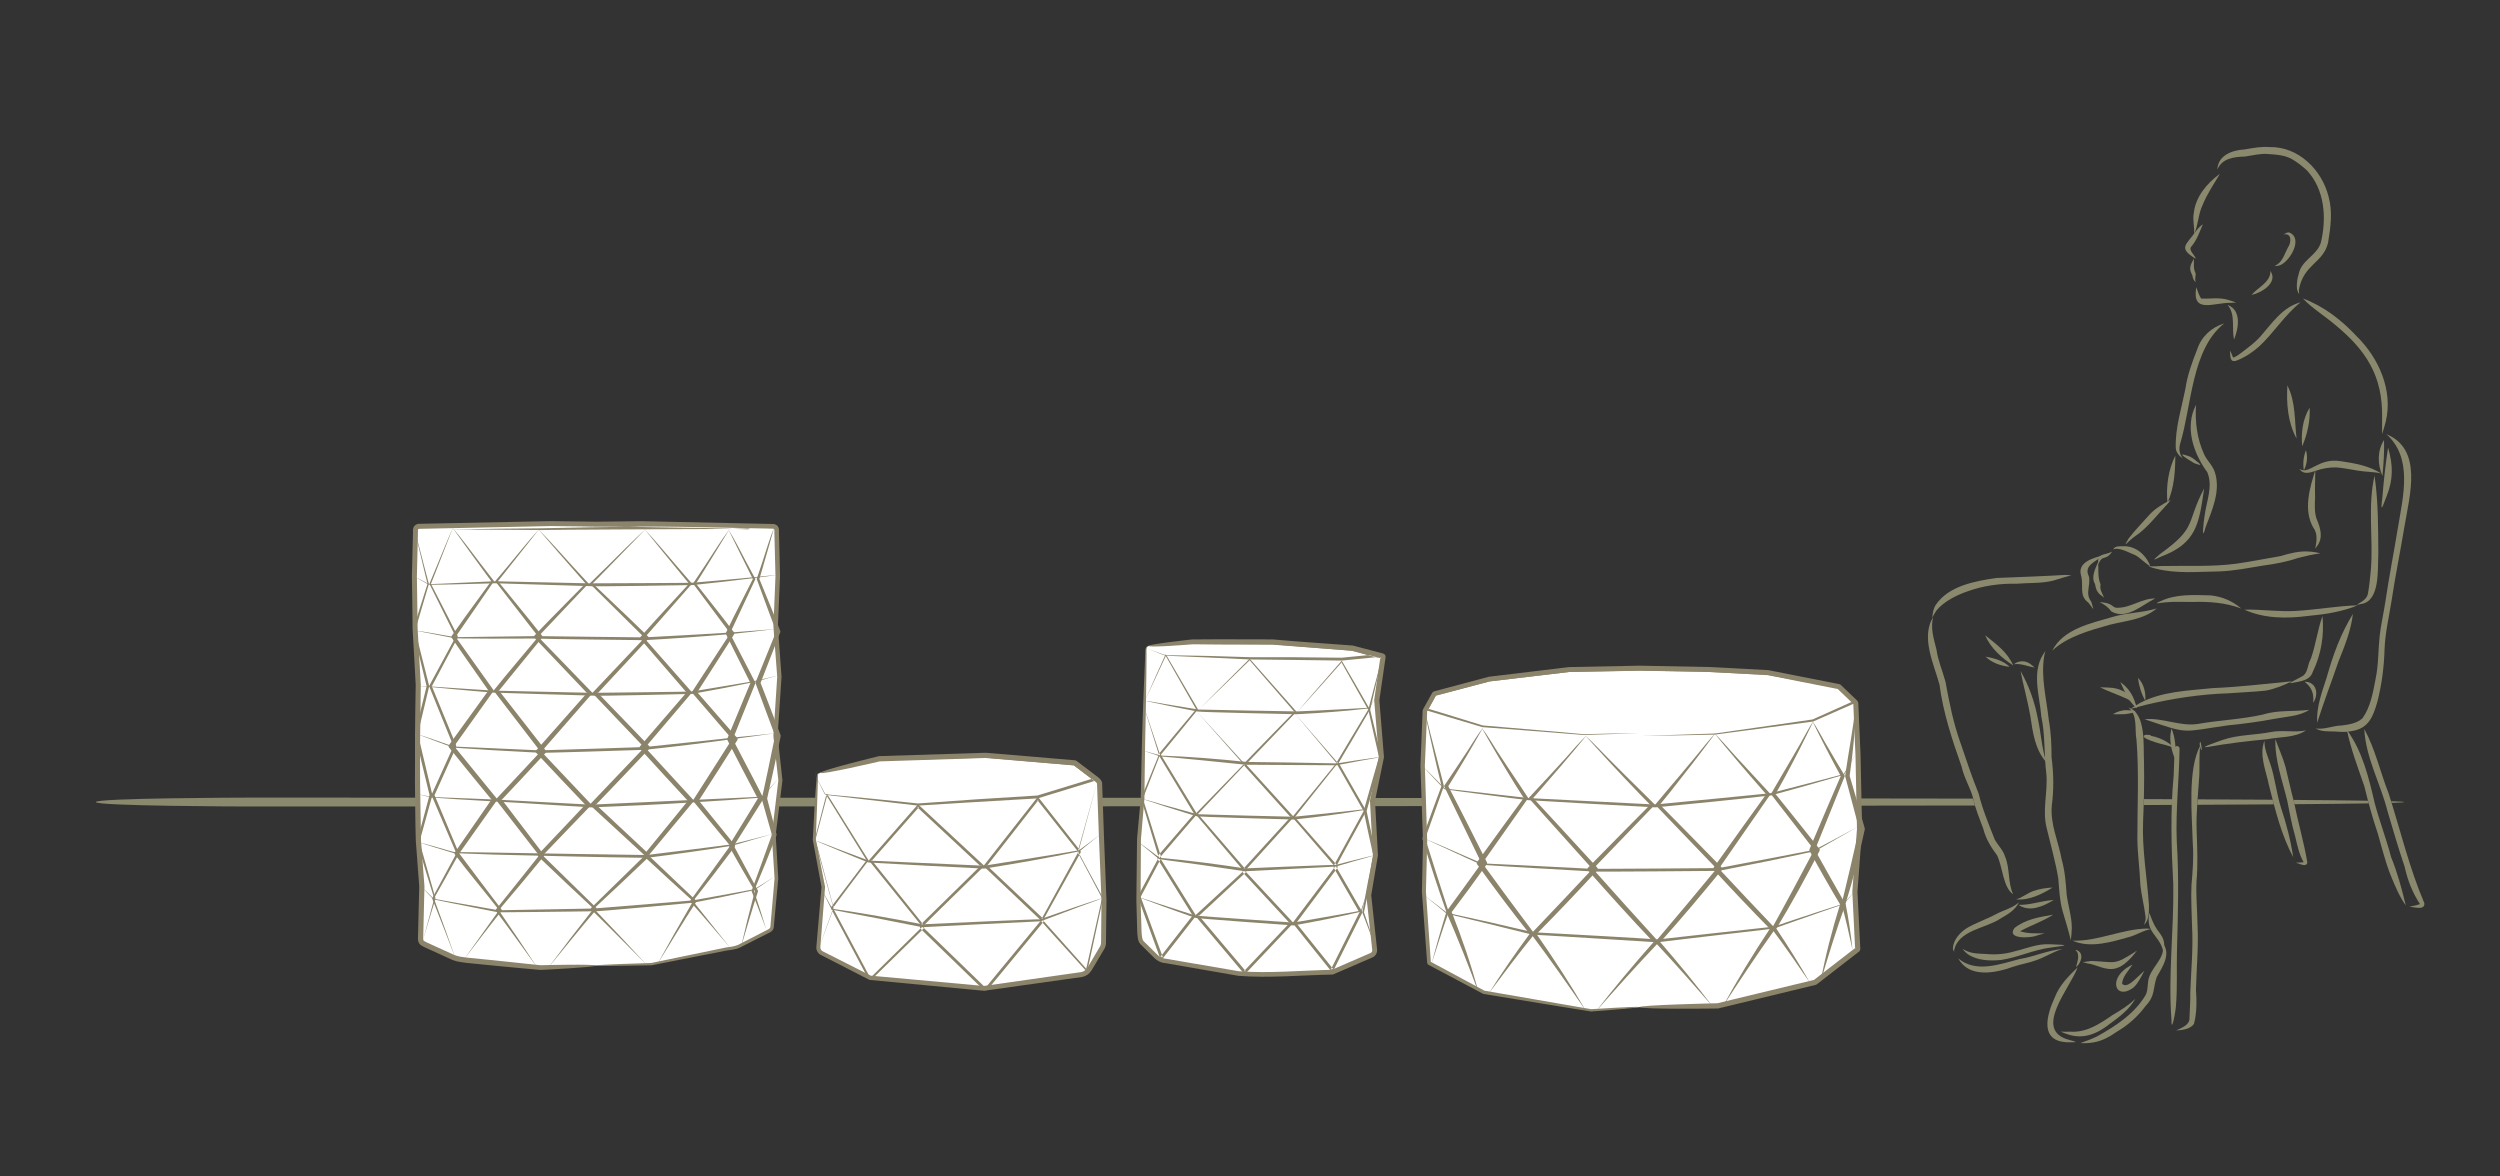 <?xml version="1.0" encoding="utf-8"?>
<!-- Generator: Adobe Illustrator 25.2.1, SVG Export Plug-In . SVG Version: 6.00 Build 0)  -->
<svg version="1.1" id="Layer_1" xmlns="http://www.w3.org/2000/svg" xmlns:xlink="http://www.w3.org/1999/xlink" x="0px" y="0px"
	 width="850px" height="400px" viewBox="0 0 850 400" style="enable-background:new 0 0 850 400;" xml:space="preserve">
<rect x="0" y="0" width="850" height="400" fill="#333333" stroke="none"/>
<style type="text/css">
	.st0{fill:#8A896D;}
	.st1{fill-rule:evenodd;clip-rule:evenodd;fill:#FFFFFF;}
	.st2{fill-rule:evenodd;clip-rule:evenodd;fill:#8B846B;}
	.st3{fill-rule:evenodd;clip-rule:evenodd;fill:#F4EEE3;}
	.st4{fill:#8B846B;}
</style>
<g>
	<g>
		<g>
			<path class="st0" d="M754.79,59.07c-2.06,3.47-4.35,6.82-5.88,10.57c-1.56,3.2-1.46,6.85-2.95,10.03
				c0.3-2.42-0.57-4.81-0.07-7.23C746.49,66.87,750.41,62.25,754.79,59.07L754.79,59.07z"/>
			<path class="st0" d="M748.98,76.25c-1.02,0.66-1.8,1.62-2.55,2.57c0.04-0.05,0.08-0.1,0.11-0.14c-3.24,4.72-6.15,5.54,0.04,9.32
				c-0.37-1.44-2.78-2.99-1.39-4.33C746.98,81.49,747.88,78.81,748.98,76.25L748.98,76.25z M748.56,77.17L748.56,77.17
				c0,0.01-0.01,0.02-0.01,0.03C748.56,77.19,748.56,77.18,748.56,77.17L748.56,77.17z"/>
			<path class="st0" d="M745.9,87.94L745.9,87.94c-1.27,2.45-1.78,3.25-0.47,5.76c0-0.02-0.01-0.05-0.01-0.07
				c0.06,0.89,0.45,1.75,1.14,2.32c-0.35-0.93-0.11-1.89,0-2.83C745.59,90.94,746.05,90.19,745.9,87.94L745.9,87.94z M745.43,93.74
				L745.43,93.74c0-0.01,0-0.03,0-0.04C745.42,93.72,745.42,93.73,745.43,93.74L745.43,93.74z"/>
			<path class="st0" d="M771.89,92.05c2.82,4-2.94,7.52-6.37,8.23c2.09-2.51,6.28-4.23,6.42-7.83c0,0.01,0,0.01,0,0.02
				C771.92,92.34,771.9,92.19,771.89,92.05L771.89,92.05L771.89,92.05z"/>
			<path class="st0" d="M746.73,97.64c0.52,1.28,0.89,2.79,1.68,3.89c2.91,0.12,5.91-0.45,8.76,0.32c1.06,0.3,2.12,0.63,3.14,1.01
				c-0.59,0.03-1.18,0.08-1.77,0.11C752.94,102.73,745.1,107.02,746.73,97.64L746.73,97.64L746.73,97.64z"/>
			<path class="st0" d="M757.4,103.69c4.8,1.75,3.73,8.03,2.16,11.77C758.74,111.6,760.14,106.92,757.4,103.69L757.4,103.69
				L757.4,103.69z"/>
			<path class="st0" d="M778.33,79.04c4.93,1.93,0.19,9.99-3.24,11.18c-1.24,0.29-2.45,0.58-0.63-0.43c1.9-1.45,2.44-3.9,3.56-5.89
				c-0.04,0.08-0.07,0.16-0.11,0.24c1.2-1.7,1.36-5.08-1.56-4.4C776.95,79.42,777.59,78.92,778.33,79.04L778.33,79.04L778.33,79.04z
				"/>
			<path class="st0" d="M771.9,50.02L771.9,50.02c-2.97-0.27-5.86,0.29-8.77,0.8c-4.14,0.19-9.08,2.01-9.22,6.83
				c1.57-3.87,5.77-4.32,9.44-4.43c2.6-0.38,5.15-1.08,7.8-0.86c-0.02,0-0.04,0-0.05,0c3.04,0.22,6.29,0.39,8.87,2.17
				c-0.07-0.04-0.13-0.08-0.19-0.12c1.63,1.01,3.16,2.22,4.57,3.52c0,0-0.01-0.01-0.01-0.01c6.12,6.6,6.75,16.2,4.75,24.6
				c-1.36,4.38-6.67,5.98-7.53,10.68c-0.56,1.67-0.76,3.48-0.57,5.22c0.6,1.61,0.87,2.29,0.63,0.14c1.58-8.79,8.24-9.03,9.92-16.01
				c0.85-5.13,1.6-10.55,0.19-15.64c-2.29-9.22-10.28-17.13-20.14-16.9C771.69,50.02,771.8,50.02,771.9,50.02L771.9,50.02z
				 M771.05,52.36c0.01,0,0.02,0,0.03,0C771.07,52.37,771.06,52.37,771.05,52.36L771.05,52.36z"/>
			<path class="st0" d="M782.96,101.47L782.96,101.47c3.26,3.41,7.32,5.87,10.9,8.89c10.53,8.65,16.25,17.35,16.06,31.37
				c0.04,1.96-0.05,3.92-0.01,5.87c0.46-1.41,0.88-2.84,1.25-4.27c2.54-10.62-2.39-21.69-9.96-29.07
				C796.06,108.76,790.06,104.11,782.96,101.47L782.96,101.47z M809.94,143.12L809.94,143.12c0,0.04,0,0.09,0,0.13
				C809.94,143.2,809.94,143.16,809.94,143.12L809.94,143.12z"/>
			<path class="st0" d="M782.2,102.78c-6.17,1.6-9.85,7.31-13.84,11.83c-1.83,2-4.04,3.59-6.18,5.24c-0.9,0.65-1.78,1.4-2.86,1.73
				c-0.4-0.5-0.45-1.21-0.81-1.75c-0.2-0.31-0.45-1.01-0.31-0.25c0.18,1.7-0.11,3.9,2.38,2.96c2.8-1.1,5.37-2.81,7.6-4.81
				C773.17,113.06,776.83,107.05,782.2,102.78L782.2,102.78z M758.19,119.59C758.19,119.59,758.19,119.6,758.19,119.59
				C758.19,119.6,758.19,119.59,758.19,119.59L758.19,119.59z M759.25,121.57c0.01,0.01,0.02,0.01,0.04,0.02
				C759.27,121.58,759.26,121.57,759.25,121.57L759.25,121.57z M759.37,121.58L759.37,121.58c-0.01,0-0.02,0-0.03,0
				C759.36,121.59,759.37,121.59,759.37,121.58L759.37,121.58z M759.22,121.59c0,0,0.01,0,0.01,0
				C759.23,121.59,759.23,121.59,759.22,121.59L759.22,121.59z"/>
			<path class="st0" d="M756.25,109.95c-11.15,8.74-11.06,28-14.99,40.89c-0.53,1.78-0.24,3.54,0.86,5.04
				c-1.21-0.89-2.31-2.06-2.37-3.65c-0.2-6.82,2.01-13.54,3.31-20.19c0.68-4.6,2.3-8.97,3.99-13.28
				C748.45,114.45,751.96,111.26,756.25,109.95L756.25,109.95z"/>
			<path class="st0" d="M746.66,137.64c-0.42,5.7,0.36,11.67,2.76,16.88c1.02,2.16,2.96,3.79,3.65,6.11
				c2.02,6.27-0.95,12.77-3.16,18.6c-1.5,5.65-0.72-1.74-0.35-3.82c0.6-4.9,2.94-10,0.93-14.84
				C745.75,154.13,742.69,145.19,746.66,137.64L746.66,137.64L746.66,137.64z"/>
			<path class="st0" d="M785.28,138.61c0.22,4.54-0.77,8.99-2.54,13.15C782.33,147.23,782.87,142.55,785.28,138.61L785.28,138.61
				L785.28,138.61z"/>
			<path class="st0" d="M777.71,131.05c2.88,5.63,2.39,11.96,3.12,18.05C777.83,143.6,777.35,137.2,777.71,131.05L777.71,131.05
				L777.71,131.05z"/>
			<path class="st0" d="M795.8,156.8c4.72,0.68,9.74,1.57,13.8,4.18c-2.6-0.63-5.31-0.49-7.94-0.97c-2.45-0.35-4.87-0.93-7.35-1.09
				c-2.35-0.05-4.66,0.33-6.87,1.12c-1.94,0.66-4.33,1.52-5.63-0.66C785.02,161.71,788.2,155.52,795.8,156.8L795.8,156.8
				L795.8,156.8z"/>
			<path class="st0" d="M784.02,153.07c0.69,2.31,0.37,4.74-0.72,6.88C782.94,157.64,783.16,155.24,784.02,153.07L784.02,153.07
				L784.02,153.07z"/>
			<path class="st0" d="M810.57,149.6c0.13,4.08-0.16,8.18-0.54,12.24C808.36,157.85,808.2,153.35,810.57,149.6L810.57,149.6
				L810.57,149.6z"/>
			<path class="st0" d="M807.39,161.56L807.39,161.56c-2.48,10.44-0.42,21.46-1.29,32.1c-0.26,2.67-0.5,5.35-0.97,7.99
				c-0.23,1.74-1.67,2.68-3.07,3.49c-1.47,0.85-0.12,0.34,0.75,0.21c6.52-0.94,5.54-11.98,5.82-16.94c-0.06-8.81,0-17.61-1.24-26.35
				c0,0.01,0,0.02,0,0.02C807.38,161.91,807.38,161.74,807.39,161.56L807.39,161.56z M802.97,204.55L802.97,204.55
				c-0.01,0.01-0.02,0.01-0.03,0.02C802.96,204.57,802.96,204.56,802.97,204.55L802.97,204.55z M802.91,204.59L802.91,204.59
				c-0.01,0-0.02,0.01-0.02,0.01C802.9,204.6,802.9,204.6,802.91,204.59L802.91,204.59z"/>
			<path class="st0" d="M787.22,159.81c-0.07,3.13-0.18,6.26-0.09,9.39c-0.1,2.39-0.25,4.83,0.48,7.14c1.36,3.2,2.44,6.57,0.01,9.58
				c-1.38,2.33,1.41-3.32-1.06-6.46C783.07,173.45,785.26,165.99,787.22,159.81L787.22,159.81L787.22,159.81z"/>
			<path class="st0" d="M801.66,205.81c-5.38,2.2-11.07,3.06-16.83,3.6c-7.33,0.95-14.92,0.95-21.78-2.13
				c5.76-0.14,11.52,0.76,17.29,0.45C787.47,207.35,794.53,206.01,801.66,205.81L801.66,205.81L801.66,205.81z"/>
			<path class="st0" d="M784.79,187.51L784.79,187.51c-3.16-0.19-6.25,0.63-9.26,1.52c-5.06,0.88-10.11,1.9-15.2,2.63
				c-8.42,1.12-17.01,0.6-25.49,0.79c-1.44,0.03-2.89,0.25-4.33,0.01c0.73,0.44,1.56,0.68,2.39,0.86
				c7.08,1.83,14.39,1.05,21.61,0.96c5.08-0.17,10.1-1.21,15.11-2.01c3.95-0.54,7.85-1.23,11.63-2.55
				c-0.09,0.02-0.17,0.04-0.26,0.06c2.62-0.68,5.26-1.27,7.94-1.65C787.58,187.78,786.18,187.58,784.79,187.51L784.79,187.51z
				 M775.68,188.99L775.68,188.99C775.68,189,775.68,189,775.68,188.99C775.68,189,775.68,189,775.68,188.99L775.68,188.99z"/>
			<path class="st0" d="M721.84,185.72c4.05-0.18,7.45,2.59,9.03,6.18c1.17,1.99-3.83-2.78-4.78-3.09c-1.88-0.72-5.8-3.02-7.6-1.97
				C719.03,185.52,720.67,185.8,721.84,185.72L721.84,185.72L721.84,185.72z"/>
			<path class="st0" d="M718.13,187.55c-2.79,1.44-5.19,0.3-4.71,4.35C714.84,188.27,715.83,190.96,718.13,187.55L718.13,187.55z
				 M717.62,188.14L717.62,188.14c-0.01,0.01-0.02,0.02-0.02,0.03C717.61,188.16,717.62,188.15,717.62,188.14L717.62,188.14z"/>
			<path class="st0" d="M751.67,202.43c3.81,0.42,7.47,1.92,10.34,4.47c-5.3-2.02-10.96-2.41-16.59-2.23
				c-3.09,0.01-6.2-0.18-9.28,0.13c-1.38,0.08-4.53,0.85-1.64-0.35C739.81,201.87,745.92,202.3,751.67,202.43L751.67,202.43
				L751.67,202.43z"/>
			<path class="st0" d="M732.83,203.49c-4.56,2.09-9.76,7.44-14.99,4.38c-1.02-1.41-2.39-2.42-3.98-3.13
				c1.29,0.07,2.61,0.22,3.76,0.83c0.77,0.5,1.38,1.21,2.39,1.07c-0.06,0-0.11-0.01-0.17-0.01
				C724.38,206.76,728.27,203.34,732.83,203.49L732.83,203.49z"/>
			<path class="st0" d="M713.39,191.01c0.14,2.63-0.25,5.24,0.81,7.72c-0.39,1.71,0.59,2.96,1.18,4.47
				c-2.06-1.48-2.64-2.11-3.07-4.62C710.85,196.15,712.44,193.34,713.39,191.01L713.39,191.01L713.39,191.01z"/>
			<path class="st0" d="M749.41,166.07c-1.76,11.86-2.42,18.62-14.81,23.24c-3.37,1.67-2.21,0.85-0.12-0.99
				C747.26,179.13,743.06,178.11,749.41,166.07L749.41,166.07L749.41,166.07z"/>
			<path class="st0" d="M738.03,169.94c-0.27,0.38-0.54,0.77-0.83,1.13c0.01-0.02,0.03-0.04,0.05-0.06
				c-3.25,3.42-6.13,7.23-9.82,10.22c-1.43,1.03-2.88,2.01-4.1,3.29c-1.43,1.5-0.02-0.64,0.39-1.42c2.07-2.71,4.5-5.18,6.77-7.74
				C732.55,172.95,735.29,171.44,738.03,169.94L738.03,169.94z"/>
			<path class="st0" d="M739.61,154.89c-0.04,5.57-0.38,10.92-2.66,16.07C736.39,165.62,737.2,159.74,739.61,154.89L739.61,154.89
				L739.61,154.89z"/>
			<path class="st0" d="M744.14,155.08L744.14,155.08c-5.16-1.8,0.24,1.39,1.93,2.42c2.88,1.04,2.43,0.61,0.38-0.99
				c0.01,0.01,0.02,0.01,0.03,0.02C745.79,155.92,745.01,155.38,744.14,155.08L744.14,155.08z M747.57,157.46
				c0.01,0,0.01,0.01,0.02,0.01C747.58,157.46,747.58,157.46,747.57,157.46L747.57,157.46z M747.61,157.49c0,0,0.01,0.01,0.01,0.01
				C747.62,157.5,747.62,157.49,747.61,157.49L747.61,157.49z"/>
			<path class="st0" d="M714.99,188.84c-2.22,2.12-6.67,3.29-4.78,7.11c0.74,3.04-1.4,5.82,0.8,8.6c1.21,3.96,0.83,2.48-1.01,0.3
				c-3.25-2.28-1.48-5.99-2.44-9.17C706.22,191.17,711.69,189.69,714.99,188.84L714.99,188.84z"/>
			<path class="st0" d="M702.32,195.47c0.66,0.02,1.32,0.09,1.97,0.12c-1.99,0.55-3.98,1.09-5.93,1.75
				c-4.13,1.11-8.5,0.76-12.74,1.13c-5.59-0.12-11.1,0.63-16.39,2.49c-3.8,1.28-8.33,3.5-10.88,6.65c-0.53,0.76-0.94,1.6-1.37,2.41
				c0.11-1.46,0.34-2.96,1.09-4.24c4.43-6.62,13.27-8.15,20.63-9.27C686.58,196.2,694.46,195.93,702.32,195.47L702.32,195.47
				L702.32,195.47z"/>
			<path class="st0" d="M687.85,224.85c1.55,0.07,2.89,1.06,3.91,2.14c-2.32-0.41-4.62-1.49-7.01-1.16
				C685.59,225.09,686.75,224.78,687.85,224.85L687.85,224.85L687.85,224.85z"/>
			<path class="st0" d="M674.94,216c3.78,3.01,7.54,5.66,9.56,10.25C680.57,223.71,676.82,220.37,674.94,216L674.94,216L674.94,216z
				"/>
			<path class="st0" d="M675.09,223.26c2.95,0.53,5.98,1.34,8.21,3.46C680.28,226.39,677.31,225.41,675.09,223.26L675.09,223.26
				L675.09,223.26z"/>
			<path class="st0" d="M686.97,228.12L686.97,228.12c1.01,5.11,2.43,10.15,3.34,15.28c0.83,5.53,1.57,11.48,5.46,15.8
				c-1.6-4.82-1.82-9.93-2.91-14.87C691.8,238.65,689.86,233.14,686.97,228.12L686.97,228.12z M687.49,230.63
				c0.01,0.03,0.01,0.05,0.02,0.08C687.51,230.68,687.5,230.66,687.49,230.63L687.49,230.63z M694.86,255.99
				c0.01,0.02,0.01,0.05,0.02,0.07C694.87,256.04,694.86,256.02,694.86,255.99L694.86,255.99z"/>
			<path class="st0" d="M697.89,301.77c-3.64,2.25-8.05,4.46-12.42,4.01c2.15-0.59,3.86-2.16,5.97-2.86
				C693.51,302.18,695.71,301.88,697.89,301.77L697.89,301.77z"/>
			<path class="st0" d="M657.29,209.75L657.29,209.75c-4.28,6.98,0.22,15.93,2.14,23.03c1.26,9.63,4.33,18.8,7.54,27.93
				c0.81,3.83,3,7.14,3.96,10.91c0.73,3.51,2.15,6.8,3.38,10.15c0.86,3.4,2.61,6.28,4.7,9.04c1.96,4.1,1.97,10.84,5.47,13.27
				c0,0,0,0,0,0c-1.88-3.98-1.03-8.73-2.75-12.82c-0.64-2.19-2.35-3.77-3.47-5.7c-2.03-5.18-4.22-10.35-5.53-15.77
				c-2.28-5.6-4.13-11.22-6.08-16.96c-2.49-6.85-3.89-13.96-5.2-21.1c-1-3.62-2.51-7.07-3.04-10.82
				C657.5,217.26,656.27,213.52,657.29,209.75L657.29,209.75z M684.47,304.09L684.47,304.09
				C684.47,304.08,684.47,304.08,684.47,304.09C684.47,304.08,684.47,304.08,684.47,304.09L684.47,304.09z"/>
			<path class="st0" d="M730.16,315.7L730.16,315.7c-8.65,0.11-16.87,4.41-25.52,4.13c6.21,2.69,13.35,0.4,19.54-1.32
				c-0.08,0.03-0.15,0.05-0.23,0.08c0.04-0.01,0.08-0.03,0.12-0.04c-0.03,0.01-0.06,0.02-0.1,0.03c2.28-0.67,4.34-1.96,6.63-2.54
				C731.78,315.93,730.77,315.8,730.16,315.7L730.16,315.7z M729.77,316.25L729.77,316.25c-0.01,0-0.02,0.01-0.02,0.01
				C729.75,316.25,729.76,316.25,729.77,316.25L729.77,316.25z M724.07,318.54c0.01,0,0.02-0.01,0.03-0.01
				C724.09,318.53,724.08,318.54,724.07,318.54C724.07,318.54,724.07,318.54,724.07,318.54L724.07,318.54z M724.19,318.5
				c0.01,0,0.01,0,0.02-0.01c-0.03,0.01-0.06,0.02-0.1,0.03C724.13,318.52,724.16,318.51,724.19,318.5L724.19,318.5z M724.18,318.5
				c0.01,0,0.03-0.01,0.04-0.01C724.21,318.49,724.19,318.5,724.18,318.5L724.18,318.5z"/>
			<path class="st0" d="M695.45,221.37c-0.2,0.64-0.36,1.3-0.48,1.96c0.01-0.03,0.01-0.06,0.02-0.09
				c-1.11,7.21,0.82,14.35,1.59,21.5c0.77,4.22,0.94,8.48,0.95,12.76c0.72,5.46,0.8,10.99,0.08,16.45
				c-0.58,6.28,2.27,12.15,3.35,18.22c1.11,3.9,1.42,7.9,1.7,11.92c0.48,3.82,1.75,7.55,1.76,11.42c-0.03,1.41-0.18,2.82-0.34,4.21
				c-0.82-3.37-1.8-6.69-2.81-10.01c-1.01-3.61-1.14-7.34-1.45-11.05c-0.97-5.79-2.6-11.42-3.95-17.12
				c-1.58-6.16,0.48-12.36-0.12-18.59c0,0.06,0.01,0.12,0.01,0.17c-0.83-6.47-0.32-13.01-1.7-19.41
				C693.49,236.3,690.36,227.9,695.45,221.37L695.45,221.37z"/>
			<path class="st0" d="M723.68,240.57c6.14,1.96,4.98,13.15,5.28,18.37c0.12,6.8,0,13.59-0.31,20.37
				c-0.38,9.51,1.33,18.9,1.99,28.36c-0.02,2.35,0.2,5.05-1.7,6.78c0.32-0.83,0.66-1.71,0.56-2.62c-0.43-3.79-1.47-7.49-1.8-11.3
				c-0.19-5.07-0.92-10.11-1-15.18c-0.01-11.36,0.6-22.73-0.31-34.08c0.01,0.1,0.01,0.2,0.02,0.31
				C725.71,247.9,726.92,243.21,723.68,240.57L723.68,240.57L723.68,240.57z"/>
			<path class="st0" d="M723.02,241.46c5.15,0.13,2.74,0.96-0.63,1.36c0.06,0,0.12-0.01,0.17-0.01c-1.39,0.1-2.8,0.03-4.19,0.02
				C719.78,242,721.38,241.42,723.02,241.46L723.02,241.46L723.02,241.46z"/>
			<path class="st0" d="M717.13,233.79c3.23,0.09,6.46,1.51,8.18,4.34c1.73,2.27-1.58-0.45-2.67-0.76c-2.85-1.3-5.83-2.28-8.63-3.68
				C715.04,233.69,716.09,233.72,717.13,233.79L717.13,233.79L717.13,233.79z"/>
			<path class="st0" d="M720.9,231.91c2.5,1.72,4.28,4.25,5.11,7.17c1.49,3.53-0.69,0.56-1.72-0.64
				C722.87,236.42,721.95,234.11,720.9,231.91L720.9,231.91L720.9,231.91z"/>
			<path class="st0" d="M789.64,209.47L789.64,209.47c-1.67,4.63-2.24,9.59-3.86,14.23c0.03-0.08,0.07-0.17,0.11-0.25
				c-0.03,0.08-0.06,0.15-0.09,0.23c0-0.01,0.01-0.02,0.01-0.03c-0.04,0.08-0.07,0.17-0.11,0.25c0.01-0.02,0.01-0.03,0.02-0.05
				c-0.01,0.01-0.01,0.03-0.02,0.04c0.01-0.03,0.02-0.06,0.03-0.08c-0.04,0.09-0.08,0.18-0.11,0.27c0.01-0.01,0.01-0.03,0.02-0.04
				c-0.07,0.17-0.14,0.34-0.21,0.51c0.03-0.07,0.06-0.14,0.09-0.21c-0.92,1.66-0.81,3.91-2.24,5.24c-0.91,0.8-6.8,3.3-3.76,2.58
				c2.58-0.52,5.9-0.75,6.81-3.71C789.21,222.55,790.27,215.99,789.64,209.47L789.64,209.47z M785.7,223.89L785.7,223.89
				c-0.01,0.03-0.02,0.06-0.04,0.09C785.68,223.95,785.69,223.92,785.7,223.89L785.7,223.89z M785.69,223.9L785.69,223.9
				c0,0,0,0.01-0.01,0.01C785.69,223.91,785.69,223.91,785.69,223.9L785.69,223.9z M785.77,223.72
				C785.77,223.72,785.77,223.71,785.77,223.72C785.77,223.71,785.77,223.72,785.77,223.72L785.77,223.72z M785.77,223.71
				c0-0.01,0.01-0.01,0.01-0.02c-0.02,0.05-0.04,0.1-0.06,0.15C785.74,223.8,785.75,223.76,785.77,223.71L785.77,223.71z
				 M785.77,223.71c0.01-0.01,0.01-0.03,0.02-0.04C785.79,223.69,785.78,223.7,785.77,223.71L785.77,223.71z"/>
			<path class="st0" d="M779.27,231.64c-2.84,1.38-5.82,2.6-8.94,3.17c-4.21,0.45-8.46,0.58-12.68,0.91
				c-9.52,0.32-18.93,1.73-28.19,3.95c-1.69,0.42-3.36,0.98-5.06,1.34c0.99-0.65,1.99-1.29,3.01-1.89
				c7.62-4.12,16.54-4.27,24.96-5.17C761.37,233.6,770.32,232.48,779.27,231.64L779.27,231.64z"/>
			<path class="st0" d="M726.91,230.47c2.03,2.06,2.7,5,2.5,7.82C728.05,235.88,727.24,233.21,726.91,230.47L726.91,230.47
				L726.91,230.47z"/>
			<path class="st0" d="M785.13,241.35c-3.38,2.23-7.69,2.26-11.57,3.01c-5.4,1.03-10.83,1.75-16.3,2.29
				c-15.95,2.26-12.7,3.09-28.11-2.11c6.18-0.62,12.03,2.56,18.2,1.59c7.27-1.28,14.7-1.54,21.91-3.15
				C774.48,241.32,779.84,242,785.13,241.35L785.13,241.35z"/>
			<path class="st0" d="M784.78,231.91c3.17,0.87,3.4,4.72,1.67,7.04C787.37,232.31,781.17,231.36,784.78,231.91L784.78,231.91
				L784.78,231.91z"/>
			<path class="st0" d="M784.06,248.34c-3.9,0.78-7.92-0.2-11.84,0.53c-5.43,1.09-11.11,0.87-16.39,2.66
				c-1.24,0.45-8.98,3.06-5.15,2.43c6.7-1.2,13.43-1.99,20.2-2.63C775.28,250.47,780.19,250.9,784.06,248.34L784.06,248.34z
				 M749.64,253.89L749.64,253.89c0,0-0.01,0-0.01,0.01C749.63,253.9,749.63,253.89,749.64,253.89L749.64,253.89z"/>
			<path class="st0" d="M748.22,252.32C748.23,252.32,748.23,252.32,748.22,252.32C749.52,258.48,747.02,252.29,748.22,252.32
				L748.22,252.32L748.22,252.32z"/>
			<path class="st0" d="M729.63,249.81c0.42,0.11,2.4-0.04,1.45,0.32c2.36,0.42,4.66,1.35,6.59,2.78c0.51,0.41,0.99,0.86,1.42,1.36
				c-0.95-0.39-1.93-0.76-2.94-1C735.35,253.17,726.13,250.69,729.63,249.81L729.63,249.81L729.63,249.81z"/>
			<path class="st0" d="M738.33,247.65c1.24,3.22,1.66,6.79,1.06,10.19C738.12,254.58,737.39,251.11,738.33,247.65L738.33,247.65
				L738.33,247.65z"/>
			<path class="st0" d="M748.04,253.59c-0.35,3.27-0.16,6.55-0.26,9.82c-0.38,6.33-1.15,12.65-0.92,19
				c0.19,5.78,0.48,11.55-0.06,17.32c-0.2,4.88,0.28,9.76,0.35,14.64c0.39,7.38-0.34,14.74-0.52,22.11
				c0.25,3.89,0.33,7.88-0.69,11.66c-1.27,1.81-3.99,2.09-6.05,2.22c1.64-0.79,4.25-1.69,4.51-3.72c0.09-3.07,0.37-6.14,0.3-9.21
				c0.27-7.48,1.02-14.95,0.6-22.44c-0.09-4.68-0.42-9.36-0.2-14.04c0.42-4.74,0.8-9.48,0.44-14.23
				C745.3,277.3,743.72,261.78,748.04,253.59L748.04,253.59z"/>
			<path class="st0" d="M740.77,253.87c0.18,0.17,0.28,0.39,0.28,0.62c0,0,0,0,0,0c-0.13,10.51-1.38,21-0.95,31.52
				c0.79,12.4,0.4,24.8,0.07,37.2c-0.17,6.19,0.16,12.4-0.33,18.56c-0.07,1.9-1.62,10.27-1.55,4.81
				c-1.15-15.29,0.88-30.63,0.62-45.94c-0.66-12.34-1.03-24.69,0.14-37.02c0.14-2.29,0.12-4.59,0.24-6.89
				C739.4,255.65,738.85,252.86,740.77,253.87L740.77,253.87L740.77,253.87z"/>
			<path class="st0" d="M773.63,251.27c1.1,3.19,2.56,6.25,3.45,9.51c1,4.04,1.85,8.12,2.94,12.14c1.34,6.83,3.34,13.51,4.48,20.37
				c-0.38,1.75-2.84,0.27-3.94,0c0.88-0.01,1.79,0,2.67-0.14c-1.55-2.75-2.17-5.83-2.89-8.87c-1.19-4-1.87-8.1-2.71-12.17
				C775.96,265.26,773.4,258.39,773.63,251.27L773.63,251.27L773.63,251.27z"/>
			<path class="st0" d="M769.89,251.87L769.89,251.87c-1.87,5,0.61,10.24,1.57,15.19c2.11,8.26,4.17,16.84,8.23,24.36
				c-0.87-5.77-2.34-11.37-4.18-16.9c-1.58-4.99-2.01-10.27-3.75-15.21c0.01,0.03,0.02,0.07,0.03,0.1
				c-0.03-0.09-0.06-0.17-0.09-0.26c0.01,0.04,0.02,0.07,0.04,0.11c-0.79-2.23-1.74-4.45-1.82-6.85c0,0,0,0.01,0,0.01
				C769.91,252.24,769.9,252.06,769.89,251.87L769.89,251.87z M769.93,252.41L769.93,252.41c0,0,0-0.01,0-0.01
				C769.93,252.4,769.93,252.41,769.93,252.41L769.93,252.41z"/>
			<path class="st0" d="M803.85,247.84L803.85,247.84c0.51,9.87,5.53,18.53,7.9,27.95c1.86,6.3,3.69,12.61,5.81,18.83
				c0.99,4.56,2.66,8.84,5.21,12.76c-1.14,0.51-2.41,0.57-3.6,0.93c1.51,0,5.35,1.39,5.11-1.23c-5.16-12.04-8.14-24.87-12.15-37.33
				C809.27,262.49,807.6,254.73,803.85,247.84L803.85,247.84z M822.87,307.61L822.87,307.61c0,0.02,0,0.03,0,0.05
				C822.87,307.64,822.87,307.62,822.87,307.61L822.87,307.61z"/>
			<path class="st0" d="M797.94,248.18c5.34,7.29,7.47,16.34,9.49,25c1.65,6.13,3.92,12.08,5.54,18.22
				c2.17,5.33,3.66,10.88,5.01,16.46c-2.27-3.15-3.73-6.79-5.19-10.37c-1.84-4.61-2.97-9.42-4.36-14.17
				c-1.78-5.25-3.24-10.57-4.54-15.96C801.71,261.03,799.31,254.77,797.94,248.18L797.94,248.18L797.94,248.18z"/>
			<path class="st0" d="M686.43,306.79c-2.17,1.97-5.14,2.63-7.69,3.97c-3.35,1.84-7.05,2.97-10.3,4.97
				c-2.27,1.53-4.39,4.02-4.47,6.86c0,0.45,0.79,1.57,0.42,0.62c0,0,0,0.01,0,0.01c0-0.01,0-0.02-0.01-0.02c0,0,0,0.01,0,0.01
				c1.39-7.01,10.63-7.47,15.72-10.86c-0.08,0.04-0.15,0.08-0.23,0.13C682.36,311.01,685.17,309.53,686.43,306.79L686.43,306.79z
				 M664.38,323.2L664.38,323.2C664.38,323.2,664.38,323.2,664.38,323.2C664.38,323.2,664.38,323.2,664.38,323.2L664.38,323.2z"/>
			<path class="st0" d="M701.19,322.67L701.19,322.67c-4.97,0.41-9.61,2.63-14.54,3.41c-6.7,1.73-14.84,4.84-20.84-0.22
				c3.73,6.83,12.67,4.99,18.74,2.81c2.63-0.88,5.4-1.28,7.99-2.28C695.5,325.32,698.17,323.57,701.19,322.67L701.19,322.67z
				 M674.29,330.69L674.29,330.69c-0.03,0-0.06,0-0.09,0C674.23,330.69,674.26,330.69,674.29,330.69L674.29,330.69z M674.18,330.69
				L674.18,330.69c-0.05,0-0.1,0-0.16,0c0.06,0,0.12,0,0.18,0C674.19,330.69,674.18,330.69,674.18,330.69L674.18,330.69z
				 M674.2,330.69L674.2,330.69c-0.07,0-0.14,0-0.21,0c0.09,0,0.18,0,0.27,0C674.24,330.69,674.22,330.69,674.2,330.69L674.2,330.69
				z"/>
			<path class="st0" d="M696.95,321.05L696.95,321.05c-4.18-0.25-8.08,1.47-12.08,2.42c0.08-0.02,0.15-0.04,0.23-0.06
				c-3.2,0.96-6.5,1.28-9.83,0.94c-2.26-0.1-4.61-0.08-6.7-1.05c-0.44-0.21-0.87-0.44-1.3-0.67c0.55,0.68,1.14,1.35,1.87,1.85
				c3.22,2.15,7.46,2.26,11.2,1.91c5.7-0.84,11-3.44,16.7-4.19C703.77,321.32,703.33,321.3,696.95,321.05L696.95,321.05z
				 M669.88,323.78c0.02,0.01,0.04,0.01,0.06,0.02C669.92,323.79,669.9,323.78,669.88,323.78L669.88,323.78z"/>
			<path class="st0" d="M698.11,310.99c-3.56,2.29-7.6,3.59-11.28,5.63c2.69,0.9,5.55,0.7,8.34,0.7c-0.86,0.27-1.75,0.53-2.63,0.76
				c0,0,0.01,0,0.01,0c-1.97,0.89-10.53,1.38-7.64-2.54C688.62,312.55,693.54,311.75,698.11,310.99L698.11,310.99z"/>
			<path class="st0" d="M706.09,323.05L706.09,323.05c-1.05-0.27,0.19,0.36,0.27,0.89c0.61,1.66-0.16,3.3-0.51,4.91
				C707.58,327.46,708.76,324.09,706.09,323.05L706.09,323.05z M706.11,323.49c0,0,0.01,0.01,0.01,0.01
				C706.12,323.5,706.12,323.5,706.11,323.49L706.11,323.49z"/>
			<path class="st0" d="M726.57,323.22c-2.41,3.12-5.73,6.98-10.11,6.14c-2.31-0.31-4.36-1.51-6.69-1.78
				c-0.55-0.14-1.1-0.29-1.64-0.46c0.99-0.15,1.99-0.29,2.99-0.4C719.75,327.1,718.49,328.38,726.57,323.22L726.57,323.22z"/>
			<path class="st0" d="M698.31,306c-3.56,2.09-8.17,4.31-12.02,1.65c3.95,0.13,7.71-1.38,11.63-1.61c-0.01,0-0.02,0-0.02,0
				c0.09-0.01,0.18-0.02,0.27-0.03c0,0-0.01,0-0.01,0C698.21,306.01,698.26,306,698.31,306L698.31,306z"/>
			<path class="st0" d="M706.4,328.89c-2.44,6.95-15.6,21.49-2.73,24.71c3.63,0.94,1.7,0.74-0.71,0.77
				c-9.66-0.31-7.1-9.27-4.31-15.32C700.22,334.97,703.32,331.85,706.4,328.89L706.4,328.89z"/>
			<path class="st0" d="M734.86,320.15L734.86,320.15c2.23,4.65-2.62,7.85-4.07,11.84c-0.8,1.98-0.29,4.24-1.2,6.19
				c-3.77,6.48-10.22,10.65-16.62,14.21c-1.83,0.9-3.76,1.58-5.66,2.27c1.55,0.09,3.1,0,4.63-0.27c2.94-0.51,5.57-2.05,7.99-3.74
				c3.78-2.23,7.01-5.14,9.62-8.67c3.3-3.48,2.39-5.85,3.72-9.74C735.35,328.59,738.55,323.89,734.86,320.15L734.86,320.15z
				 M708.65,354.18L708.65,354.18c-0.01,0-0.02,0.01-0.03,0.01C708.63,354.19,708.64,354.18,708.65,354.18L708.65,354.18z"/>
			<path class="st0" d="M725.05,327.97c-1.29,2.06-3.38,3.97-3.55,6.51c1.67,1.74,4.59-1.75,5.91-2.88
				c0.56-0.54,1.14-1.08,1.71-1.59c-1.08,1.97-2.02,4.11-3.66,5.69C718.99,340.63,716.26,332.05,725.05,327.97L725.05,327.97z"/>
			<path class="st0" d="M726.01,339.58c-1.97,3.54-5.22,6.01-8.44,8.35c-4.34,3.49-9.16,5.65-14.71,3.68
				c-0.76-0.21-1.49-0.54-2.19-0.87c1.05,0.07,2.1,0.08,3.16,0.02c5.5,0.4,10.05-2.62,14.37-5.61
				C720.97,343.53,723.71,341.85,726.01,339.58L726.01,339.58z"/>
			<path class="st0" d="M811.38,147.62L811.38,147.62c9.03,8.09,5.7,21.05,3.96,31.52c-1.4,8.54-3.07,17.03-4.34,25.59
				c-0.58,3.93-1.53,7.8-1.94,11.76c-0.5,4.8-0.35,9.67-1.37,14.41c-0.88,4.56-1.69,9.46-4.44,13.3c-1.87,1.74-4.56,2.13-7,2.46
				c-3.01,0.04-5.89,1.47-8.91,1.01c1.96,1.19,4.32,0.95,6.52,1.04c1.87,0.13,3.77,0.29,5.62-0.13c5.83-0.82,7.35-4.89,8.81-9.91
				c1.5-5.84,2.29-11.86,2.46-17.88c0.19-5.5,1.47-10.85,2.34-16.27c1.31-8.73,3.09-17.37,4.53-26.08
				C819.35,168.24,823.75,152.67,811.38,147.62L811.38,147.62z M788.93,247.76L788.93,247.76c-0.01,0-0.02,0-0.02,0
				C788.92,247.76,788.93,247.76,788.93,247.76L788.93,247.76z"/>
			<path class="st0" d="M799.99,208.74c-0.64,5.6-2.77,10.82-4.85,16c-2.39,7.02-5.08,13.94-7.3,21.01
				c-0.32-5.3,1.61-10.39,3.22-15.36C793.17,222.84,795.84,215.43,799.99,208.74L799.99,208.74z"/>
			<path class="st0" d="M811.94,152.17c1.73,6.02,1.83,10.76-0.53,16.64c0,0,0-0.01,0-0.01c-1.13,2.85-2.21,6.4-1.43,0.69
				C810.43,163.71,811.07,157.9,811.94,152.17L811.94,152.17L811.94,152.17z"/>
			<path class="st0" d="M730.79,310.39c0.72,1.93,1.41,3.91,2.59,5.61c0.86,1.17,1.85,2.31,2.23,3.75c0.4,0.98,0.35,5.59-0.25,3.14
				C733.87,317.73,729.43,317,730.79,310.39L730.79,310.39L730.79,310.39z"/>
			<path class="st0" d="M733.31,206.86c-4.88,1.52-10.08,1.41-14.98,2.89c-7.38,2.18-16.78,4.02-20.57,11.49
				c4.99-4.78,12.93-6.97,19.48-8.8C722.72,211.02,728.83,210.71,733.31,206.86L733.31,206.86z M699.81,219.43L699.81,219.43
				c-0.01,0.01-0.02,0.02-0.03,0.02C699.79,219.45,699.8,219.44,699.81,219.43L699.81,219.43z"/>
		</g>
		<path class="st0" d="M728.9,271.69c-0.02,0.67-0.03,1.34-0.05,2.02c3.23-0.01,6.43-0.03,9.59-0.04c0.02-0.65,0.05-1.29,0.08-1.94
			C735.35,271.72,732.14,271.7,728.9,271.69z"/>
		<path class="st0" d="M747.17,271.77c-0.04,0.62-0.09,1.24-0.12,1.86c9.25-0.04,18.04-0.09,26.06-0.15
			c-0.14-0.52-0.27-1.04-0.41-1.57C764.83,271.86,756.23,271.81,747.17,271.77z"/>
		<path class="st0" d="M817.42,272.7c0-0.1-1.57-0.2-4.44-0.28c0.06,0.19,0.12,0.37,0.17,0.56
			C815.91,272.89,817.42,272.8,817.42,272.7z"/>
		<path class="st0" d="M670.89,271.53c-45.79-0.09-85.36-0.1-88.59-0.1c-165.89-0.21-331.78-0.24-497.67-0.24
			c-3.22,0-52.05,0.15-52.05,1.51c0,1.36,48.84,1.51,52.05,1.51c165.92,0,331.84-0.03,497.76-0.24c3.24,0,43.1-0.01,89.1-0.1
			c-0.21-0.74-0.42-1.49-0.57-2.24C670.91,271.59,670.9,271.56,670.89,271.53z"/>
		<path class="st0" d="M779.77,271.97c0.08,0.32,0.16,0.63,0.24,0.95c0.03,0.17,0.07,0.34,0.11,0.51
			c10.2-0.08,18.86-0.17,25.25-0.28c-0.08-0.3-0.16-0.6-0.24-0.9C798.69,272.14,790,272.05,779.77,271.97z"/>
	</g>
	<g>
		<g>
			<g>
				<polygon class="st1" points="142.41,178.94 187.26,178 239.8,178.65 262.93,179.33 247.82,179.77 184.24,179.75 				"/>
				<path class="st1" d="M202.67,328.28l-18.93,0.68l-25.15-2.5c-1.87-0.3-2.94-0.31-4.41-0.93l-9.45-4.31
					c-1.16-0.56-1.67-0.84-1.72-2l0.44-17.84l-1.17-15.67l-0.29-19.76l0.01-15.25l0.24-17.84l-1.07-19.05l-0.25-17.93l0.37-14.97
					c-0.09-1.08,0.09-1.83,1.14-1.97l44.85-0.94l15.41,0.19l15.41-0.19l44.85,0.94c1.05,0.14,1.23,0.9,1.14,1.97l0.37,14.97
					l-0.72,17.1l1.27,17.13l-1.32,20.07l1.68,15.14l-2.27,18.52l0.91,14.84l-1.44,16.17c-0.05,1.16-0.56,1.44-1.72,2l-9.66,4.93
					c-1.47,0.62-2.55,0.63-4.41,0.93l-25.25,5.11L202.67,328.28z"/>
			</g>
			<g>
				<g>
					<path class="st2" d="M154.1,178.84c7.15-0.01,14.31-0.04,21.46-0.1c3.9-0.03,7.8-0.05,11.7-0.11c-0.02,0-0.01,0-0.01,0
						c0.01,0.01,9.12,0.19,9.97,0.21c14.19,0.22,28.38,0.49,42.56,0.68c0,0,0.01,0,0.01,0c0.01,0.01,13.76,0.43,15.05,0.47
						c-0.1,0-0.16-0.02-0.25-0.06c-0.08-0.02-0.14-0.1-0.2-0.14c-0.06-0.04-0.1-0.15-0.14-0.21c-0.04-0.07-0.04-0.19-0.05-0.26
						c-0.01-0.08,0.04-0.19,0.05-0.25c0.02-0.08,0.1-0.14,0.14-0.21c0.04-0.06,0.15-0.1,0.2-0.14c0.06-0.05,0.18-0.04,0.25-0.06
						c0.01,0-4.86,0.14-7.06,0.21c0.04,0,0.03,0,0.02,0c-21.22,0.03-42.36,0.23-63.57,0.74c0,0,0,0,0,0
						c-10.06,0.06-20.1,0.2-30.16,0.42c-0.16,0-0.28-0.03-0.43-0.09c-0.14-0.06-0.24-0.13-0.35-0.24c-0.1-0.11-0.18-0.21-0.24-0.35
						c-0.06-0.15-0.09-0.27-0.09-0.43c0-0.16,0.03-0.28,0.09-0.43c0.06-0.14,0.13-0.24,0.23-0.35c0.11-0.11,0.21-0.18,0.35-0.24
						c0.08-0.05,0.33-0.1,0.43-0.1c-0.16,0.01-0.28,0.03-0.43,0.1c-0.14,0.07-0.24,0.13-0.35,0.24c-0.11,0.11-0.17,0.21-0.23,0.35
						c-0.06,0.15-0.08,0.27-0.09,0.43c0,0.16,0.03,0.29,0.09,0.44c0.06,0.14,0.13,0.24,0.24,0.36c0.11,0.11,0.21,0.18,0.35,0.24
						c0.06,0.04,0.37,0.11,0.43,0.09c10.05,0.02,20.1,0.08,30.15,0.17h0.01c0.12-0.12,58.11-0.36,63.57-0.37c0,0,0.01,0,0.01,0
						c0,0,6.45-0.21,7.06-0.22c0.05,0,0.07-0.02,0.11-0.03c0.03-0.01,0.06-0.04,0.09-0.06c0.03-0.02,0.05-0.07,0.06-0.09
						c0.02-0.03,0.02-0.08,0.02-0.11c0.01-0.03-0.02-0.08-0.02-0.11c-0.01-0.03-0.04-0.07-0.06-0.09c-0.02-0.03-0.07-0.05-0.09-0.06
						c-0.02-0.02-0.08-0.02-0.11-0.03c-5.02-0.14-10.05-0.28-15.07-0.41c0,0,0,0,0,0c0,0-38.52-0.42-42.12-0.45
						c-3.47-0.03-6.95-0.05-10.42-0.09c0,0-0.01,0-0.01,0c-0.01,0.01-14.54,0.33-15.91,0.36
						C165.64,178.54,159.79,178.58,154.1,178.84z"/>
				</g>
				<g>
					<path class="st2" d="M265.08,221.23c0.21,2.93,0.43,5.87,0.64,8.8c0,0.04,0,0.09,0,0.13c-0.41,6.68-0.9,13.36-1.35,20.04
						c0,0,0-0.06,0-0.09c0,0,1.1,10.14,1.65,15.1c0.01,0.08,0.01,0.14,0,0.22c-0.76,6.15-1.53,12.31-2.29,18.46
						c0,0,0.01-0.06,0-0.08c0,0,0.58,9.94,0.87,14.8c0,0.03,0,0.1,0,0.13c-0.49,5.38-0.98,10.76-1.48,16.14c0-0.02,0-0.01,0,0
						c-0.02,0.32-0.06,0.58-0.16,0.88c-0.11,0.29-0.23,0.48-0.45,0.71c-0.43,0.41-0.91,0.63-1.44,0.89c-0.04,0.02-0.03,0.02,0,0
						c0,0-8.81,4.46-9.66,4.89c-0.01,0-0.04,0.02-0.05,0.02c-1.63,0.65-2.83,0.69-4.53,0.95c-0.02,0.01,0.02,0,0.02,0
						c0,0-20.8,4.09-25.26,4.97c-0.02,0-0.1,0.02-0.11,0.01c-0.99,0.02-18.31,0.39-18.81,0.07c-0.01-0.31,18.11-0.84,18.8-0.86
						c0,0-0.02,0-0.03,0c-0.02-0.01,21.73-4.52,25.2-5.23c0,0,0.03,0,0.04-0.01c1.56-0.25,2.77-0.3,4.26-0.91
						c0,0-0.02,0.01-0.02,0.01c0,0,7.54-3.88,9.64-4.96c0.04-0.02,0.06-0.03,0.01,0c0.35-0.17,0.83-0.39,1.11-0.66
						c0.09-0.1,0.14-0.17,0.18-0.29c0.07-0.12,0.06-0.41,0.09-0.54c0,0,0-0.02,0-0.02c0,0,1.23-14.33,1.4-16.16
						c0-0.01,0,0.06,0,0.06s-0.68-10.6-0.94-14.79c0-0.05,0.01-0.13,0-0.17c0.74-6.16,1.49-12.31,2.23-18.47
						c0,0.03-0.01,0.07,0,0.11c0,0-1.19-10.57-1.69-15.09c-0.01-0.06,0-0.12,0-0.17c0.43-6.68,0.86-13.36,1.3-20.04
						c0-0.01,0,0.08,0,0.08c0,0-0.52-6.89-0.66-8.75c-0.21-2.78-0.42-5.57-0.63-8.35c0-0.04,0-0.09,0-0.12
						c0.23-5.69,0.47-11.38,0.7-17.07c0,0,0,0.04,0,0.05c0,0-0.26-10.19-0.38-14.96c0-0.04,0-0.07,0-0.11
						c0.02-0.27,0.05-0.66-0.07-0.92c-0.01-0.04-0.06-0.08-0.09-0.1c-0.05-0.05-0.24-0.07-0.3-0.09c-0.01,0,0.03,0,0.06,0.01
						c0,0-31.02-0.63-44.83-0.91c0.03,0,0.02,0,0.01,0c-0.25,0.1-13.88,0.18-15.4,0.2c0,0-0.01,0-0.02,0
						c-0.03,0.02-14.06-0.17-15.41-0.18c0.02,0,0.01,0,0,0c-0.01,0.01-40.95,0.87-44.81,0.95c0,0,0.05,0,0.08-0.01
						c-0.1,0.01-0.2,0.03-0.28,0.08c-0.03,0.01-0.05,0.06-0.06,0.08c-0.1,0.24-0.08,0.63-0.06,0.88c0,0,0,0.12,0,0.12
						c-0.12,4.98-0.24,9.97-0.36,14.95c0,0,0-0.03,0-0.01c0.08,5.97,0.17,11.94,0.25,17.91c0,0.04,0-0.04,0-0.04
						c0,0,0.98,17.31,1.08,19.05c0,0.01,0,0.06,0,0.07c0.01,0.01-0.21,16.26-0.23,17.84c-0.07,5.06,0,10.17-0.01,15.23c0,0,0,0,0,0
						c0.03,0.06,0.27,17.91,0.3,19.74c0,0.03,0-0.05,0-0.06c0,0,1.07,14.29,1.18,15.67c0,0.02,0,0.08,0,0.12
						c-0.14,5.94-0.29,11.87-0.43,17.81c0,0.02,0-0.04,0-0.04c0.01,0.15,0.02,0.3,0.07,0.45c0.02,0.08,0.08,0.13,0.12,0.18
						c0.23,0.23,0.73,0.45,1.02,0.59c-0.06-0.03-0.02-0.01,0.01,0.01c0,0,8.56,3.9,9.42,4.29c-0.02-0.01-0.01,0,0,0
						c1.45,0.57,2.67,0.63,4.18,0.86c0,0-0.04,0-0.04,0s8.31,0.83,9.46,0.94c5.23,0.52,10.44,1.1,15.66,1.66c0.01,0-0.08,0-0.08,0
						c1.81-0.04,17.93-0.46,18.95,0.12c0.02,0.55-17.82,1.43-18.89,1.48c-0.01,0-0.14-0.01-0.15-0.01
						c-0.07,0.04-14.38-1.33-15.67-1.46c-3.15-0.31-6.31-0.63-9.46-0.94c0,0-0.06-0.01-0.06-0.01c-1.75-0.27-2.93-0.32-4.62-0.99
						c0,0-0.02-0.01-0.02-0.01c0,0-8.73-3.98-9.45-4.31c0,0,0.03,0.02-0.03-0.02c-0.57-0.28-1.05-0.5-1.51-0.95
						c-0.24-0.26-0.39-0.48-0.51-0.81c-0.12-0.35-0.16-0.62-0.18-0.99c0-0.01,0-0.09,0-0.09c0.15-5.93,0.29-11.87,0.44-17.8
						c0,0,0,0.05,0,0.07c0,0-0.78-10.44-1.17-15.66c0,0,0-0.06,0-0.08c-0.2-6.54-0.19-13.19-0.29-19.74v-0.02
						c0.05-0.13,0.01-13.85,0.02-15.25c0.01-5.93,0.16-11.91,0.24-17.84l0,0.03c0.06,0-0.98-17.46-1.06-19.02c0-0.01,0-0.04,0-0.06
						c-0.02-5.96-0.16-11.95-0.24-17.91c0,0,0-0.02,0-0.02c0.12-4.99,0.25-9.98,0.38-14.97l0,0.06c-0.05-0.64-0.04-1.16,0.22-1.76
						c0.17-0.33,0.35-0.54,0.65-0.76c0.33-0.21,0.6-0.29,0.98-0.35c0.02-0.01,0.1-0.01,0.12-0.01c14.94-0.31,29.89-0.61,44.83-0.92
						c0,0,0.03,0,0.03,0c5.14,0.07,10.28,0.13,15.41,0.2h-0.01c0.03,0.02,14.02-0.17,15.4-0.18c0,0,0.02,0,0.02,0
						c0,0,40.75,0.88,44.85,0.96c0.05,0,0.08,0.01,0.13,0.01c0.36,0.06,0.63,0.14,0.95,0.34c0.3,0.21,0.47,0.41,0.63,0.73
						c0.26,0.59,0.26,1.1,0.22,1.73c0,0,0-0.06,0-0.06c0,0,0.31,13.03,0.36,14.95c0,0,0,0.05,0,0.07
						c-0.24,5.69-0.49,11.38-0.73,17.08c0,0,0-0.04,0-0.06C264.48,212.94,264.88,218.48,265.08,221.23z"/>
				</g>
				<g>
					<path class="st2" d="M141.13,180.95c1.16,4.91,2.33,9.82,3.52,14.73c0.24,0.97,0.47,1.95,0.72,2.92
						c-0.02-0.06-0.01-0.11,0-0.17c-0.01-0.02-3.13,9.94-3.65,11.6c-0.41,1.35-0.82,2.69-1.23,4.04c-0.05,0.18-0.06,0.33-0.01,0.52
						c1.54,6.28,3.07,12.56,4.6,18.85c-0.02-0.1-0.02-0.19,0-0.29c0-0.02-2.95,12.01-3.94,16.11c-0.04,0.19-0.04,0.33,0,0.52
						c1.61,6.9,3.24,13.79,4.93,20.67c-0.02-0.1-0.02-0.19,0.01-0.28c0,0-2.82,10.64-4.25,15.86c-0.03,0.1-0.04,0.31,0,0.4
						c1.87,6.34,3.79,12.66,5.78,18.97c0.02,0.08,0.02,0.14,0,0.22c0.01,0.01-3.44,12.7-3.75,13.89c1.37-4.58,2.72-9.2,4.16-13.76
						c0.04-0.14,0.06-0.33,0.01-0.47c-1.83-6.35-3.63-12.7-5.42-19.06c0,0,0,0.03,0,0.03c0,0,3.46-12.56,4.38-15.82
						c0.02-0.06,0.02-0.14,0-0.2c-1.65-6.89-3.29-13.78-4.92-20.67c-0.01-0.03,0-0.08,0-0.08c-0.01-0.03,3.51-14.72,3.85-16.13
						c0.01-0.05,0.01-0.07,0-0.12c-1.58-6.27-3.16-12.54-4.75-18.81c-0.01-0.05-0.01-0.09,0-0.14c0-0.03,1.01-3.4,1.11-3.74
						c1.17-3.99,2.34-7.98,3.53-11.96c0.01-0.03,0.01-0.05,0-0.08c-0.51-1.93-1.02-3.86-1.53-5.79
						C143.27,188.84,142.28,184.75,141.13,180.95z"/>
				</g>
				<g>
					<path class="st2" d="M154.09,179.22c-2.05,5.31-4.13,10.61-6.22,15.9c-0.46,1.17-0.92,2.35-1.4,3.52
						c0.02-0.04,0.03-0.08,0.02-0.13c0.01-0.03-0.03-0.13-0.03-0.13c0.01-0.02,5.11,9.9,6.07,11.78c1,1.98,2,3.95,3,5.93
						c0.07,0.15,0.1,0.28,0.1,0.45c0,0.17-0.04,0.3-0.12,0.45c-2.94,5.53-5.87,11.06-8.81,16.59c0.04-0.08,0.06-0.16,0.07-0.25
						c0-0.1-0.01-0.17-0.04-0.26c0-0.03,6.16,14.94,8.31,20.23c0.06,0.16,0.08,0.28,0.08,0.45c-0.01,0.17-0.03,0.29-0.1,0.44
						c-2.44,5.47-4.9,10.93-7.38,16.38c0.04-0.08,0.05-0.15,0.05-0.24c0.01-0.04-0.03-0.2-0.05-0.24c0,0,5.54,13.26,8.3,19.77
						c0.05,0.11,0.07,0.21,0.06,0.34c0.01,0.06-0.05,0.28-0.09,0.33c-2.75,4.99-5.53,9.95-8.34,14.9c-0.02,0.03-0.01,0.04-0.02,0.07
						c0,0.01,0.01,0.07,0.01,0.07c2.57,6.93,5.07,13.86,7.51,20.83c-2.64-6.87-5.28-13.79-8.03-20.62c-0.04-0.11-0.06-0.2-0.05-0.31
						c-0.01-0.06,0.05-0.25,0.08-0.3c2.72-5,5.42-10.01,8.11-15.02c0,0,0,0.02,0,0.02c0,0,0,0.02,0,0.02
						c0.01,0-6.56-15.39-8.43-19.72c-0.03-0.07-0.02-0.09-0.03-0.15c-0.01-0.03,0.02-0.12,0.03-0.15
						c2.47-5.46,4.93-10.92,7.39-16.38c0.01-0.03,0.01-0.04,0.02-0.07c0-0.02-0.01-0.07-0.01-0.07c0-0.01-7.5-18.52-8.22-20.27
						c-0.02-0.05-0.01-0.06-0.02-0.11c0-0.03,0.02-0.08,0.03-0.11c2.97-5.51,5.95-11.02,8.93-16.53c0.03-0.06,0.02-0.07,0.03-0.12
						c0.01-0.04-0.03-0.1-0.03-0.12c0-0.04-2.54-5.11-2.8-5.63c-2-4.07-4.01-8.14-6.04-12.2c-0.01-0.03-0.01-0.03-0.02-0.06
						c0-0.01,0.01-0.05,0.01-0.06c0.92-2.2,1.83-4.39,2.74-6.59C150.51,187.7,152.23,183.31,154.09,179.22z"/>
				</g>
				<g>
					<path class="st2" d="M153.69,179.21c3.72,5.2,7.47,10.4,11.27,15.58c0.71,0.97,1.41,1.94,2.13,2.9
						c-0.05-0.07-0.06-0.14-0.01-0.21c-0.02-0.01-7.97,10.95-9.22,12.67c-1.43,2.01-2.86,4.02-4.28,6.04
						c-0.15,0.23-0.15,0.42,0,0.65c-0.02,0.13,11.47,16.49,12.63,18.14c-0.09-0.14-0.09-0.27,0-0.41
						c-0.01-0.03-10.38,14.3-13.57,18.76c-0.19,0.29-0.18,0.52,0.03,0.81c4.82,5.98,9.68,11.95,14.59,17.91
						c-0.06-0.07-0.08-0.13-0.08-0.21c-0.01-0.04,0.04-0.18,0.07-0.21c0,0-8.54,12.4-12.67,18.28c-0.12,0.17-0.12,0.35,0.01,0.52
						c4.75,6.35,10.15,12.6,15.01,18.92c0.04,0.05,0.03,0.06,0.04,0.11c0.01,0.02-0.04,0.11-0.04,0.11
						c0.03,0.02-11,15.37-12.01,16.82c4.25-5.54,8.49-11.13,12.9-16.63c0.08-0.1,0.11-0.18,0.12-0.28c0.02-0.04-0.05-0.25-0.1-0.29
						c-4.83-6.34-9.62-12.68-14.38-19.04c0,0,0.01,0.03,0,0.04c0,0,9.87-13.99,12.92-18.23c0.04-0.06,0.03-0.08,0.05-0.14
						c0.01-0.02-0.03-0.11-0.06-0.14c-4.88-5.97-9.74-11.94-14.59-17.91c-0.05-0.07,0-0.11-0.01-0.12
						c-0.01-0.01,12.22-17.16,13.39-18.79c0.04-0.06,0.04-0.11,0-0.17c-4.29-6.03-8.58-12.06-12.88-18.09
						c-0.04-0.06-0.04-0.11,0-0.17c0-0.01,3.62-5.22,3.97-5.73c2.99-4.36,5.98-8.72,9.01-13.07c0.03-0.05,0.01-0.06,0-0.1
						c-1.53-1.97-3.06-3.95-4.58-5.92C160.22,187.54,157.09,183.23,153.69,179.21z"/>
				</g>
				<g>
					<path class="st2" d="M183.42,179.79c-4.14,5.28-8.31,10.55-12.52,15.82c-0.56,0.7-1.11,1.4-1.69,2.1
						c0.03-0.03,0.04-0.07,0.05-0.11c0.01-0.02-0.04-0.11-0.04-0.11c0.02-0.02,9.4,11.54,11.11,13.65c1.32,1.66,2.65,3.32,3.96,4.98
						c0.1,0.13,0.14,0.23,0.14,0.37c-0.01,0.13-0.05,0.24-0.15,0.36c-4.94,6.06-9.87,12.12-14.81,18.18
						c0.06-0.07,0.09-0.14,0.09-0.22c0-0.08-0.02-0.15-0.08-0.22c0-0.03,11.87,15.17,16.03,20.55c0.12,0.16,0.16,0.28,0.15,0.45
						c-0.02,0.17-0.08,0.29-0.21,0.44c-4.97,5.37-9.98,10.72-15.02,16.07c0.07-0.08,0.1-0.15,0.11-0.23
						c0.02-0.04-0.04-0.19-0.08-0.24c0,0,9.61,12.7,14.42,18.94c0.08,0.1,0.11,0.18,0.11,0.29c0.02,0.04-0.06,0.26-0.11,0.29
						c-5,6.1-10.07,12.18-15.24,18.25c-0.03,0.03-0.02,0.05-0.04,0.08c-0.01,0.01,0.03,0.08,0.02,0.08
						c4.53,6.56,8.94,13.12,13.23,19.71c-4.69-6.5-9.35-13.05-14.23-19.52c-0.07-0.09-0.1-0.17-0.1-0.27
						c-0.02-0.04,0.06-0.23,0.1-0.27c4.93-6.11,9.82-12.23,14.68-18.36c0,0,0,0.01,0,0.02c0,0,0,0.01,0.01,0.02
						c0.03,0-12.4-16.03-14.66-18.9c-0.05-0.07-0.03-0.09-0.05-0.15c-0.01-0.03,0.04-0.12,0.07-0.14
						c5.02-5.35,10.03-10.71,15.03-16.07c0.03-0.03,0.02-0.04,0.03-0.07c0.01-0.02-0.02-0.07-0.02-0.07
						c0.01-0.01-14.46-18.82-15.83-20.59c-0.03-0.04-0.02-0.06-0.03-0.09c-0.01-0.02,0.02-0.07,0.04-0.09
						c4.84-6.06,10.06-12.1,15.06-18.13c0.04-0.04,0.03-0.06,0.04-0.1c0.01-0.03-0.04-0.09-0.04-0.1c0-0.03-3.3-4.23-3.63-4.66
						c-3.62-4.69-7.25-9.39-10.92-14.07c-0.02-0.02-0.01-0.03-0.02-0.05c0-0.01,0.01-0.04,0.02-0.05c1.45-1.72,2.9-3.44,4.35-5.17
						C176.22,188.22,179.69,183.86,183.42,179.79z"/>
				</g>
				<g>
					<path class="st2" d="M182.89,179.79c4.6,5.33,9.22,10.65,13.89,15.96c0.81,0.92,1.61,1.84,2.43,2.75
						c-0.04-0.04-0.05-0.08-0.06-0.13c-0.01-0.03,0.06-0.13,0.06-0.13c-0.01-0.02-10.72,10.86-12.71,12.89
						c-1.58,1.64-3.18,3.28-4.75,4.92c-0.13,0.15-0.19,0.26-0.19,0.42c0.01,0.16,0.06,0.28,0.19,0.42
						c6.03,6.33,12.04,12.66,18.07,18.99c-0.08-0.09-0.11-0.16-0.12-0.25c0-0.1,0.03-0.17,0.1-0.26c0-0.03-12.87,14.5-17.45,19.71
						c-0.14,0.16-0.19,0.3-0.19,0.47c0.01,0.18,0.07,0.31,0.21,0.47c5.57,5.95,11.18,11.89,16.85,17.82
						c-0.08-0.09-0.11-0.16-0.11-0.25c-0.02-0.05,0.07-0.2,0.12-0.25c0,0-10.8,11.47-16.24,17.16c-0.11,0.12-0.16,0.22-0.16,0.36
						c-0.03,0.06,0.1,0.3,0.17,0.35c6.17,5.91,12.4,11.79,18.72,17.66c0.04,0.04,0.03,0.05,0.05,0.08c0.01,0.02-0.03,0.09-0.03,0.09
						c-5.3,6.73-10.49,13.48-15.55,20.26c5.46-6.68,10.9-13.4,16.55-20.04c0.09-0.11,0.12-0.2,0.12-0.32
						c0.02-0.06-0.09-0.26-0.16-0.31c-6.1-5.92-12.16-11.85-18.19-17.79c0,0,0,0.01,0.01,0.02c0,0,0,0.02-0.01,0.02
						c-0.01,0,13.24-13.8,16.46-17.11c0.05-0.05,0.07-0.1,0.08-0.16c0.02-0.03-0.04-0.13-0.07-0.16
						c-5.63-5.94-11.25-11.88-16.85-17.82c-0.03-0.03-0.02-0.04-0.03-0.07c-0.01-0.02,0.03-0.07,0.03-0.07
						c0-0.01,15.76-18.04,17.26-19.75c0.04-0.05,0.03-0.06,0.04-0.11c0.01-0.02-0.03-0.08-0.05-0.11
						c-6.11-6.31-12.21-12.62-18.32-18.93c-0.05-0.05-0.03-0.07-0.05-0.11c-0.02-0.04,0.05-0.1,0.05-0.11
						c0-0.04,3.97-4.18,4.38-4.61c4.18-4.44,8.38-8.88,12.6-13.31c0.03-0.03,0.02-0.04,0.03-0.06c0.01-0.01-0.02-0.05-0.03-0.06
						c-1.8-1.95-3.59-3.89-5.38-5.84C190.83,188.3,186.98,183.9,182.89,179.79z"/>
				</g>
				<g>
					<path class="st2" d="M219.57,179.83c-5.07,5.25-10.16,10.5-15.3,15.74c-0.97,0.98-1.92,1.97-2.91,2.95
						c0.05-0.05,0.07-0.09,0.07-0.14c0.02-0.03-0.06-0.14-0.06-0.14c0.01-0.02,11.12,10.57,13.17,12.54
						c1.93,1.87,3.87,3.74,5.79,5.62c0.14,0.15,0.2,0.27,0.22,0.43c0,0.16-0.05,0.28-0.19,0.43c-5.77,6.21-11.54,12.42-17.31,18.62
						c0.08-0.09,0.11-0.17,0.12-0.26c0-0.1-0.04-0.17-0.12-0.26c0-0.02,12.98,13.42,17.65,18.29c0.15,0.17,0.22,0.3,0.22,0.49
						c0,0.18-0.07,0.32-0.22,0.49c-6.06,6.42-12.16,12.82-18.32,19.21c0.08-0.09,0.11-0.17,0.11-0.27c0.02-0.06-0.08-0.21-0.14-0.26
						c0,0,12.2,11.46,18.36,17.17c0.13,0.12,0.18,0.23,0.19,0.36c0.03,0.06-0.09,0.31-0.17,0.37c-6.16,5.9-12.39,11.78-18.72,17.64
						c-0.05,0.05-0.03,0.06-0.05,0.1c-0.01,0.02,0.05,0.1,0.05,0.1c6.11,6.37,12.11,12.74,18.01,19.16
						c-6.26-6.31-12.51-12.65-18.95-18.91c-0.12-0.12-0.16-0.21-0.17-0.34c-0.03-0.06,0.09-0.28,0.16-0.34
						c6.09-5.92,12.15-11.84,18.18-17.77c0,0,0,0.02-0.01,0.02c0,0,0.01,0.02,0.01,0.02c0,0-14.4-13.29-18.58-17.11
						c-0.06-0.06-0.09-0.11-0.1-0.17c-0.02-0.03,0.04-0.14,0.08-0.17c6.13-6.4,12.23-12.8,18.33-19.21
						c0.03-0.04,0.02-0.04,0.04-0.08c0.01-0.02-0.04-0.07-0.04-0.08c0-0.02-15.96-16.75-17.48-18.34c-0.05-0.05-0.03-0.06-0.05-0.11
						c-0.01-0.03,0.03-0.08,0.05-0.11c5.85-6.19,11.71-12.38,17.56-18.56c0.05-0.05,0.03-0.07,0.05-0.11
						c0.02-0.04-0.06-0.1-0.06-0.11c0-0.04-4.89-4.82-5.39-5.31c-4.35-4.33-8.71-8.65-13.1-12.97c-0.03-0.03-0.02-0.04-0.03-0.07
						c-0.01-0.01,0.02-0.05,0.03-0.06c2.05-2,4.09-3.99,6.14-5.99C210.89,188.2,215.12,183.87,219.57,179.83z"/>
				</g>
				<g>
					<path class="st2" d="M219.06,179.82c4.25,5.27,8.54,10.53,12.87,15.78c0.81,0.99,1.62,1.98,2.45,2.96
						c-0.04-0.04-0.05-0.08-0.05-0.12c-0.01-0.03,0.05-0.12,0.05-0.12c-0.01-0.02-9.72,10.58-11.52,12.56
						c-1.69,1.89-3.4,3.77-5.08,5.66c-0.12,0.13-0.16,0.25-0.17,0.39c0,0.15,0.05,0.26,0.17,0.4c5.29,6.11,10.56,12.23,15.85,18.34
						c-0.07-0.08-0.1-0.15-0.1-0.24c0-0.09,0.03-0.16,0.1-0.24c0-0.03-11.75,13.56-15.99,18.52c-0.13,0.16-0.18,0.29-0.19,0.46
						c0.01,0.17,0.07,0.3,0.2,0.46c5.44,5.97,10.91,11.93,16.44,17.89c-0.07-0.08-0.1-0.15-0.1-0.24c-0.02-0.04,0.05-0.2,0.09-0.24
						c0,0-10.08,12.43-15.11,18.52c-0.09,0.11-0.13,0.21-0.12,0.33c-0.02,0.06,0.1,0.28,0.18,0.33
						c5.45,5.07,10.96,10.11,16.54,15.15c0.03,0.03,0.02,0.03,0.04,0.06c0.01,0.01-0.01,0.06-0.01,0.06
						c-4.22,7.19-8.3,14.38-12.25,21.61c4.38-7.14,8.74-14.32,13.33-21.43c0.06-0.1,0.08-0.18,0.07-0.29
						c0.01-0.05-0.1-0.23-0.16-0.27c-5.38-5.08-10.74-10.17-16.08-15.27c0,0,0.01,0.01,0.01,0.02c0,0,0,0.02-0.01,0.02
						c-0.01,0,12-14.49,15.35-18.47c0.06-0.07,0.04-0.09,0.06-0.15c0.01-0.03-0.04-0.13-0.07-0.15
						c-5.5-5.96-10.98-11.92-16.44-17.88c-0.03-0.03-0.02-0.04-0.03-0.07c-0.01-0.02,0.03-0.07,0.03-0.07
						c0-0.01,14.44-16.95,15.81-18.56c0.04-0.05,0.03-0.06,0.04-0.1c0.01-0.02-0.03-0.08-0.04-0.1
						c-5.37-6.1-10.73-12.19-16.11-18.29c-0.04-0.05-0.03-0.06-0.04-0.1c-0.01-0.03,0.04-0.09,0.05-0.1c0-0.04,4.28-4.86,4.72-5.35
						c3.78-4.33,7.57-8.66,11.39-12.98c0.02-0.03,0.02-0.03,0.03-0.06c0-0.01-0.01-0.05-0.02-0.06c-1.74-2-3.47-4-5.21-6.01
						C226.44,188.23,222.87,183.88,219.06,179.82z"/>
				</g>
				<g>
					<path class="st2" d="M248.09,179.81c-3.11,5.12-6.25,10.24-9.44,15.36c-0.7,1.12-1.38,2.24-2.1,3.35
						c0.05-0.07,0.04-0.14-0.01-0.21c0.02-0.02,7.92,10.06,9.18,11.68c1.28,1.67,2.57,3.35,3.85,5.02c0.16,0.23,0.17,0.42,0.03,0.65
						c0.03,0.12-11.53,18.13-12.69,19.92c0.09-0.15,0.08-0.29-0.04-0.44c0-0.02,10.47,11.97,13.74,15.74
						c0.22,0.27,0.25,0.51,0.08,0.79c-4.35,6.92-8.75,13.82-13.23,20.72c0.08-0.14,0.06-0.26-0.04-0.39
						c-0.09-0.14,8.37,10.38,12.39,15.28c0.08,0.1,0.11,0.17,0.12,0.28c0.02,0.04-0.04,0.25-0.09,0.28
						c-4.62,6.17-9.32,12.31-14.14,18.44c-0.04,0.05-0.03,0.07-0.04,0.11c-0.01,0.02,0.05,0.11,0.05,0.11
						c-0.02,0.02,11.68,14.62,12.75,16c-4.5-5.27-8.98-10.57-13.63-15.8c-0.09-0.1-0.13-0.18-0.14-0.29
						c-0.02-0.05,0.04-0.26,0.09-0.3c4.54-6.18,9.04-12.36,13.5-18.56c0,0,0,0.01,0,0.02c0,0,0.01,0.02,0.01,0.02
						c0.01,0-10.06-12.17-12.63-15.23c-0.09-0.11-0.07-0.16-0.02-0.27c4.43-6.9,8.83-13.81,13.22-20.72
						c0.04-0.07-0.02-0.1-0.01-0.12c0-0.02-12.4-14.4-13.58-15.77c-0.05-0.07-0.06-0.11-0.02-0.18c4.33-6.63,8.65-13.25,12.98-19.88
						c0.04-0.06,0.04-0.11-0.01-0.17c0-0.01-3.23-4.3-3.54-4.72c-2.98-4.03-5.98-8.06-9.01-12.08c-0.03-0.04-0.02-0.05,0-0.1
						c1.41-2.11,2.81-4.22,4.21-6.33C242.53,188.03,245.16,183.77,248.09,179.81z"/>
				</g>
				<g>
					<path class="st2" d="M247.54,179.81c2.44,5.02,4.91,10.04,7.42,15.06c0.35,0.69,0.69,1.39,1.05,2.09
						c-0.03-0.05-0.03-0.09-0.01-0.15c-0.02-0.01-5.68,11.19-6.58,12.99c-0.87,1.78-1.74,3.56-2.6,5.34
						c-0.08,0.17-0.07,0.3,0.01,0.47c2.79,5.58,5.58,11.16,8.37,16.74c-0.05-0.1-0.05-0.17-0.01-0.27c-0.01-0.02-6,14.38-7.9,19.03
						c-0.07,0.18-0.06,0.33,0.02,0.51c3.41,6.69,6.88,13.37,10.42,20.04c-0.05-0.11-0.04-0.21,0.02-0.31c0,0-6.49,10.7-9.81,16.02
						c-0.07,0.12-0.11,0.3-0.02,0.42c2.84,5.06,5.73,10.11,8.7,15.15c0.02,0.03,0.02,0.05,0.01,0.08
						c-1.72,6.43-3.31,12.85-4.77,19.29c1.89-6.39,3.75-12.83,5.85-19.2c0.03-0.08,0.03-0.24-0.03-0.31
						c-2.75-5.07-5.48-10.14-8.18-15.22c0,0,0,0.03-0.01,0.03c-0.01,0,7.94-12.66,10.07-15.98c0.05-0.07,0.05-0.14,0.01-0.22
						c-3.34-6.69-6.99-13.36-10.41-20.04c-0.01-0.02,0-0.08,0-0.08c-0.02-0.02,7.02-17.39,7.69-19.05c0.02-0.05,0.01-0.07-0.01-0.11
						c-2.88-5.57-5.75-11.14-8.63-16.71c-0.02-0.05-0.02-0.08,0-0.12c-0.01-0.03,2.15-4.57,2.37-5.03
						c2.06-4.45,4.14-8.91,6.25-13.36c0.01-0.03,0.01-0.04,0-0.07c-0.91-1.67-1.82-3.34-2.72-5.02
						C252.02,187.88,249.94,183.7,247.54,179.81z"/>
				</g>
				<g>
					<path class="st2" d="M263.21,179.35c-1.34,4.84-2.71,9.67-4.13,14.5c-0.3,1.02-0.59,2.05-0.91,3.07c0.01-0.04,0.01-0.07,0-0.11
						c0.02-0.01,4,9.76,4.65,11.38c0.83,2.12,1.67,4.25,2.48,6.37c0.05,0.13,0.05,0.24,0,0.37c-2.25,5.79-4.49,11.58-6.75,17.37
						c0.03-0.08,0.03-0.15,0-0.24c0.02-0.04,5.17,13.41,6.86,17.91c0.05,0.13,0.03,0.2,0.03,0.32c-1.46,7.09-2.99,14.18-4.62,21.26
						c0,0.01,0.01-0.11-0.01-0.13c0,0,2.36,9.15,3.23,12.29c0.01,0.04,0.03,0.2-0.01,0.23c-2.43,6.33-4.97,12.63-7.64,18.93
						c-0.02,0.06-0.02,0.1,0,0.16c1.45,4.32,2.82,8.64,4.14,12.97c-1.62-4.29-3.2-8.61-4.95-12.88c-0.03-0.06-0.06-0.26-0.01-0.32
						c2.34-6.33,4.63-12.66,6.88-18.99c0,0,0,0.02,0,0.02c0,0-2.81-10.01-3.48-12.27c0-0.02-0.02-0.1,0-0.11
						c0.27-0.25,4.13-19.23,4.55-21.26c0-0.01,0-0.05,0-0.05c0.01-0.01-6.09-16.38-6.67-17.93c-0.01-0.03-0.01-0.06,0-0.1
						c2.34-5.78,4.68-11.56,7.03-17.34c0.01-0.03,0-0.09,0-0.1c0.02-0.05-2.06-5.52-2.27-6.08c-1.42-3.91-2.86-7.81-4.33-11.72
						c0-0.01-0.01-0.04,0-0.05c0.66-1.97,1.33-3.93,1.98-5.9C260.5,187.15,261.67,183.11,263.21,179.35z"/>
				</g>
				<g>
					<path class="st2" d="M140.84,196.01c1.62,0.92,3.25,1.87,4.89,2.76c0.09,0.05,0.17,0.07,0.28,0.07
						c0.01,0.01,6.77-0.12,7.4-0.13c4.42-0.09,8.85-0.2,13.27-0.34c0.5-0.02,1.01-0.04,1.51-0.06c0,0-0.04,0-0.05,0
						c-0.01,0.01,26.46,0.82,32.12,0.97c0,0,0.03,0,0.03,0c0.29,0.26,31.97-0.31,35.15-0.35c0.01,0,0.05,0,0.06,0
						c7.2-0.73,14.36-1.55,21.54-2.48c2.42-0.27,4.9-0.65,7.31-0.99c-2.43,0.24-4.91,0.43-7.33,0.72
						c-7.19,0.69-14.39,1.34-21.59,1.95c0,0,0,0,0,0c0.06,0.06-29.54,0.2-35.15,0.2c0,0-0.01,0-0.01,0c0,0-29.38-0.65-32.12-0.71
						c0,0-0.01,0-0.01,0c0,0-1.13,0.05-1.24,0.06c-5.37,0.27-10.74,0.52-16.11,0.74c-1.61,0.06-3.21,0.13-4.82,0.19
						c-0.06,0-0.11-0.01-0.17-0.04C144.2,197.72,142.49,196.78,140.84,196.01z"/>
				</g>
				<g>
					<path class="st2" d="M140.88,214.34c4.26,0.84,8.52,1.67,12.79,2.48c0.38,0.07,0.77,0.15,1.15,0.22c0.02,0,0.13,0.01,0.13,0.01
						c0.02,0.02,10.91,0.08,11.94,0.09c5.31-0.02,10.63-0.01,15.94-0.04c-0.01,0-0.01,0,0,0c0.16,0.16,33.1,0.53,36.27,0.56
						c0.01,0,0.07,0,0.07,0c9.76-0.55,19.44-1.22,29.18-2.08c5.16-0.52,10.3-1.09,15.45-1.72c-5.16,0.42-10.32,0.78-15.47,1.2
						c-9.73,0.61-19.46,1.14-29.2,1.64c0,0-0.01,0-0.01,0c-0.04,0.04-33.18-0.38-36.28-0.43c0,0-0.01,0-0.01,0
						c0,0-14.32,0.17-15.66,0.19c-4.07,0.07-8.14,0.13-12.21,0.17c-0.01,0-0.05,0-0.06,0c-0.15,0.02-3.25-0.53-3.68-0.61
						C147.85,215.44,144.24,214.75,140.88,214.34z"/>
				</g>
				<g>
					<path class="st2" d="M142.22,233.48c1.23,0.02,2.47,0.05,3.7,0.05h0c-0.01,0.01,7.99,0.76,9.27,0.88
						c4.2,0.38,8.41,0.77,12.61,1.08c0,0,0.06,0,0.06,0c0,0,0.44,0.02,0.48,0.02c11.02,0.33,22.05,0.72,33.07,1c0,0,0.03,0,0.03,0
						c0.28,0.24,30.74-0.51,33.79-0.57c0.01,0,0.1,0,0.11-0.01c7.19-1.28,14.32-2.64,21.46-4.12c0.01,0-0.01,0-0.01,0
						c2.67-0.73,5.33-1.48,7.99-2.24c-2.67,0.65-5.37,1.34-8.05,1.94c-0.03,0.01,0.03-0.01,0.04-0.01
						c0.03,0.02-18.12,3.07-21.55,3.61c0,0,0.01,0,0.01,0c-0.02,0.07-30.97,0.43-33.79,0.45c0,0-0.01,0-0.01,0
						c0,0-30.01-0.67-32.81-0.73c-0.26,0-0.51-0.01-0.77-0.01c0,0-0.01,0-0.01,0c-0.03,0.03-13.87-0.9-15.18-0.99
						c-2.24-0.16-4.49-0.32-6.73-0.47c0,0-0.01,0-0.01,0C145.9,233.38,142.71,233.44,142.22,233.48z"/>
				</g>
				<g>
					<path class="st2" d="M141.96,249.64c4.02,1.52,8.07,3.09,12.11,4.53c0.03,0.01,0.06,0.02,0.08,0.02c0.01,0,0.12,0.01,0.12,0.02
						c0.03,0.03,11.91,0.78,13.03,0.85c5.41,0.29,10.83,0.61,16.24,0.88c0.01,0,0.09,0,0.09,0c0.15,0.15,32.47-0.89,35.57-1
						c0.01,0,0.06,0,0.06,0c9.97-1.07,19.84-2.26,29.77-3.65c0,0,0.01,0,0.01,0c4.86-0.62,9.7-1.29,14.55-2.01
						c-4.85,0.52-9.74,1.08-14.59,1.51l-0.05,0.01c0.05,0.06-26.02,2.83-29.77,3.19c0,0-0.01,0-0.01,0
						c-0.04,0.04-32.53,1.04-35.57,1.13c0,0-0.02,0-0.02,0c-0.01,0-14.61-0.66-15.98-0.72c-4.44-0.18-8.88-0.37-13.31-0.58
						c-0.04,0-0.06-0.01-0.09-0.02c-0.79-0.27-1.59-0.54-2.38-0.82C148.61,251.87,145.19,250.61,141.96,249.64z"/>
				</g>
				<g>
					<path class="st2" d="M142,270.02c1.53,0.37,3.08,0.77,4.62,1.12c0.01,0,0.09,0.01,0.09,0.01c0.01,0.01,7.79,0.53,8.52,0.58
						c4.48,0.29,8.96,0.56,13.45,0.8c0.04,0,0.08,0,0.13,0.01c10.64,0.53,21.32,1.36,31.97,1.97c0.01,0,0.1,0,0.1,0
						c11.62-0.44,23.19-0.97,34.8-1.71c7.87-0.45,15.69-0.99,23.54-1.65c-0.02,0-0.03,0-0.05,0.01c-0.01,0-0.04,0.02-0.04,0.02
						c0,0,4.92-5.74,5.56-6.49c-1.92,2.09-3.83,4.22-5.78,6.28c0.04-0.04,0.09-0.07,0.14-0.09c0.02-0.01,0.15-0.04,0.17-0.04
						c0.11,0.05-17.89,0.87-23.57,1.13c-11.6,0.52-23.2,1.13-34.8,1.61c0,0-0.02,0-0.02,0c0,0-29.12-1.56-31.84-1.71
						c-0.05,0-0.1,0-0.15-0.01c-5.39-0.27-10.81-0.4-16.2-0.64c-1.97-0.09-3.94-0.18-5.92-0.26c-0.02,0-0.04-0.01-0.05-0.01
						C145.14,270.64,143.54,270.27,142,270.02z"/>
				</g>
				<g>
					<path class="st2" d="M142.27,286.36c3.95,1.24,7.93,2.51,11.91,3.67c0.06,0.02,0.11,0.02,0.18,0.03c0,0,0.33,0.01,0.36,0.02
						c4.33,0.18,8.67,0.34,13,0.48c17.39,0.43,34.72,0.88,52.12,1.11c0.01,0,0.13,0,0.13-0.01c9.68-1.22,19.28-2.56,28.92-4.1
						c0,0,0.02,0,0.02,0c0.01-0.02,12.76-3.72,13.99-4.09c-4.68,1.22-9.4,2.47-14.1,3.6c0,0,0.04-0.01,0.04-0.01
						c0.07,0.05-24.12,3.09-28.97,3.65c0,0-0.01,0-0.01,0c-0.06,0.06-47.42-0.76-51.86-0.83c-4.55-0.05-9.09-0.12-13.64-0.2
						c-0.03,0-0.06-0.01-0.08-0.01c-0.68-0.19-1.35-0.38-2.03-0.56C149.01,288.18,145.53,287.12,142.27,286.36z"/>
				</g>
				<g>
					<path class="st2" d="M143.34,301.48c1.28,1.39,2.56,2.81,3.87,4.17c0.09,0.09,0.17,0.13,0.29,0.16
						c0.01,0.01,6.53,1.35,7.14,1.47c4.33,0.88,8.67,1.74,13.01,2.57c0.57,0.11,1.15,0.22,1.72,0.32c0.02,0,0.18,0.01,0.19,0.02
						c0.1,0.05,29.5-0.3,32.33-0.35c0,0,0.08-0.01,0.08,0c0.36,0.22,30.71-2.65,33.83-2.93c0,0,0.06-0.01,0.07-0.01
						c6.95-1.34,13.85-2.76,20.77-4.29c-0.02,0-0.03,0.01-0.05,0.01c0,0,6.16-4.19,6.93-4.72c-2.35,1.49-4.71,3.01-7.08,4.45
						c0,0,0.13-0.06,0.16-0.05c0.01,0-15.91,2.96-20.85,3.8c0,0,0.01,0,0.01,0c0.06,0.05-28.51,2.38-33.86,2.79c0,0-0.01,0-0.01,0
						c0,0-29.58,0.56-32.33,0.6c-0.01,0-0.05,0-0.05,0c0,0-1.33-0.24-1.46-0.26c-5.29-0.91-10.58-1.84-15.87-2.8
						c-1.54-0.28-3.09-0.57-4.63-0.85c-0.07-0.01-0.12-0.04-0.18-0.09C146.06,304.17,144.7,302.74,143.34,301.48z"/>
				</g>
			</g>
		</g>
		<g>
			<g>
				<path class="st1" d="M557.4,342.41l26.64-0.44l33.1-8l14.49-11.22l-0.96-19.58l1.58-21.34l-0.52-25.04l-0.75-17.51
					c-0.03-0.24,0.06-0.29-0.28-0.61l-5.45-5.22l-24.08-4.75l-19.83-1.07l-23.93-0.47l-23.93,0.47l-27.12,3.26l-18.67,4.96
					l-2.98,5.34c-0.19,0.26-0.3,0.58-0.26,1.02l-0.74,18.12l0.84,25.77l-0.4,17.07l1.74,24.26l18.65,9.97l36.43,6.13L557.4,342.41z"
					/>
				<polygon class="st1" points="557.4,249.37 538.45,249.99 503.99,247.3 484.65,241.46 487.68,235.84 506.35,230.88 
					533.47,227.63 557.4,227.16 581.34,227.63 601.17,228.7 625.25,233.45 630.71,238.76 616.39,244.97 583.04,249.15 				"/>
			</g>
			<g>
				<g>
					<path class="st2" d="M484.5,259.27c-0.02,0.36-0.03,0.72-0.05,1.08c0,0,0-0.04,0-0.04c0,0,0.71,22.89,0.8,25.76
						c0-0.01,0,0.07,0,0.04c0,0-0.39,15.59-0.43,17.07c0,0.01,0-0.03,0-0.04c0,0,1.18,17.05,1.68,24.11
						c-0.01-0.07-0.03-0.13-0.06-0.19c-0.02-0.05-0.11-0.11-0.15-0.14c-0.03-0.02,12.51,6.74,18.48,9.94c0.01,0-0.08-0.04-0.1-0.04
						c0,0,26.12,4.54,36.34,6.3c0,0-0.04,0-0.04,0c1.3-0.08,15.46-1,16.43-0.74c0.01,0,0.01,0.01,0.01,0.02
						c0,0.01-0.01,0.01-0.01,0.02c-0.15,0.28-15.7,1.44-16.38,1.49c-0.05,0-0.1,0-0.15-0.01c-0.05,0.03-34.15-5.56-36.4-5.94
						c-0.1-0.02-0.16-0.04-0.25-0.08c-6.18-3.28-12.36-6.56-18.53-9.84c-0.14-0.08-0.23-0.16-0.32-0.29
						c-0.08-0.13-0.12-0.26-0.14-0.41c-0.6-8.04-1.19-16.08-1.78-24.11c0-0.01,0-0.09,0-0.09c0.12-5.68,0.25-11.37,0.37-17.05
						c0,0,0,0.02,0,0.04c0,0-0.8-23.6-0.87-25.77c0-0.02,0-0.05,0-0.07c0.01-0.34,0.03-0.68,0.04-1.02
						c0.23-5.69,0.45-11.38,0.68-17.07c0,0,0,0.06,0,0.06c-0.02-0.3,0-0.54,0.07-0.83c0.08-0.27,0.17-0.45,0.33-0.68
						c0-0.01-0.02,0.03-0.03,0.05c0,0,1.96-3.53,2.91-5.24c0.07-0.13,0.15-0.21,0.26-0.31c0.12-0.09,0.22-0.14,0.36-0.18
						c6.18-1.65,12.37-3.3,18.55-4.95c0.05-0.01,0.1-0.02,0.14-0.03c9.03-1.09,18.06-2.18,27.09-3.27c0.03,0,0.07,0,0.1-0.01
						c7.97-0.16,15.95-0.32,23.92-0.48c0,0,0.02,0,0.03,0c0.05-0.03,21.85,0.42,23.94,0.46c0,0,0.05,0.01,0.06,0
						c0.1-0.04,18,0.96,19.79,1.06c0.06,0,0.11,0.02,0.16,0.02c8,1.57,15.99,3.15,23.99,4.73c0.22,0.05,0.38,0.13,0.54,0.28
						c1.8,1.72,3.6,3.44,5.4,5.17c0,0,0.02,0.02,0.02,0.02c-0.03-0.04,0.16,0.15,0.26,0.28c0.1,0.14,0.16,0.25,0.21,0.41
						c0.05,0.17,0.04,0.23,0.05,0.4c0,0,0.01,0.1,0.01,0.11c0.25,5.83,0.51,11.66,0.76,17.49c0,0,0,0.04,0,0.04
						c0.02,0.04,0.48,22.76,0.52,25.01c0,0.03,0,0.06,0,0.09c-0.52,7.11-1.05,14.22-1.57,21.33c0,0,0-0.06,0-0.08
						c0,0,0.65,13.19,0.96,19.44c0.01,0.2-0.02,0.35-0.1,0.53c-0.08,0.18-0.18,0.3-0.33,0.42c-4.78,3.71-9.57,7.41-14.35,11.12
						c-0.14,0.1-0.26,0.16-0.42,0.2c-9.4,2.28-18.8,4.55-28.2,6.83c-1.61,0.39-3.22,0.77-4.83,1.16c-0.05,0.01-0.2,0.04-0.25,0.03
						c-2.67,0.03-25.09,0.33-26.61-0.45c-0.01-0.72,25.03-1.3,26.59-1.33c-0.05,0-0.09,0.01-0.14,0.02c-0.01,0,3.78-0.92,4.82-1.18
						c9.4-2.27,18.8-4.54,28.21-6.81c-0.1,0.03-0.17,0.06-0.25,0.12c0,0,9.89-7.65,14.35-11.11c-0.09,0.07-0.14,0.14-0.19,0.24
						c-0.05,0.1-0.06,0.19-0.06,0.3c0,0-0.66-13.52-0.95-19.44c0-0.05,0-0.09,0-0.13c0.53-7.11,1.06-14.21,1.58-21.32
						c0-0.01,0,0.06,0,0.07c0,0-0.35-17.45-0.51-25.04c0,0,0-0.02,0-0.02c0.02-0.04-0.68-15.93-0.74-17.46c0-0.01,0,0.03,0,0.05
						c-0.01-0.07-0.06-0.37,0-0.13c0.02,0.05,0.03,0.09,0.06,0.14c0.01,0.01-0.04-0.04-0.07-0.07c-0.02-0.02,0.03,0.03-0.03-0.03
						c0,0-4.93-4.73-5.38-5.16c0.09,0.08,0.19,0.13,0.31,0.16c0,0-16.88-3.34-23.99-4.75c0,0,0.05,0.01,0.08,0.01
						c0,0-13.21-0.72-19.81-1.08c-0.06,0,0.04,0,0.04,0c0-0.1-21.92-0.44-23.94-0.48c0.01,0,0.02,0,0.01,0
						c-0.05-0.02-21.75,0.41-23.9,0.46c-0.01,0,0.04,0,0.05,0c0,0-18.69,2.23-27.09,3.23c-0.01,0,0.06-0.01,0.08-0.02
						c0,0-12.63,3.34-18.56,4.92c0.07-0.02,0.13-0.05,0.19-0.1c0.06-0.03,0.1-0.11,0.14-0.16c0,0-2.01,3.59-2.92,5.24
						c-0.02,0.04-0.04,0.07-0.06,0.1c-0.04,0.06-0.07,0.11-0.09,0.18c-0.04,0.08-0.01,0.22-0.02,0.3c0,0.03,0.01,0.09,0,0.12
						C484.98,247.93,484.74,253.6,484.5,259.27z"/>
				</g>
				<g>
					<path class="st2" d="M557.4,249.23c-6.31,0.12-12.63,0.22-18.94,0.39c0,0,0.01,0,0.01,0c0,0-10.98-0.97-12.81-1.13
						c-7.2-0.62-14.4-1.26-21.6-1.85c-0.01,0,0.09,0.02,0.09,0.02c0,0-8.22-2.54-9.96-3.08c-3.02-0.92-6.03-1.84-9.05-2.76
						c0.08,0.03,0.13,0.06,0.19,0.11c0.06,0.03,0.1,0.13,0.13,0.18c0.04,0.05,0.03,0.16,0.04,0.22c0.01,0.07-0.05,0.16-0.06,0.21
						c0,0,2-3.68,2.86-5.26c-0.04,0.07-0.08,0.11-0.14,0.16c-0.06,0.05-0.11,0.07-0.19,0.09c0,0,13.29-3.48,18.57-4.88
						c0.01,0-0.08,0.01-0.08,0.02c0,0,20.16-2.36,27.1-3.19c0.01,0-0.05,0-0.06,0c-0.01,0.01,17.98-0.33,23.91-0.44
						c-0.01,0-0.03,0-0.01,0c7.97,0.16,15.94,0.31,23.91,0.44c0.05,0-0.05,0-0.05,0c0,0,16.98,0.85,19.84,1
						c0.01,0-0.08-0.01-0.08-0.01c0,0,18.88,3.57,24.03,4.56c-0.07-0.02-0.14-0.05-0.19-0.1c-0.02-0.01,3.52,3.34,5.21,4.96
						c-0.04-0.04-0.06-0.08-0.08-0.13c-0.02-0.04-0.01-0.11-0.01-0.15c0-0.04,0.05-0.1,0.06-0.13c0.01-0.02,0.09-0.08,0.12-0.09
						c0,0-9.46,4.27-13.89,6.23c0,0,0.03-0.01,0.03-0.01c0,0-26.95,3.92-33.24,4.78c-0.01,0-0.06,0-0.06,0
						c-8.54,0.26-17.07,0.55-25.61,0.87c0,0-0.01,0-0.01,0c0,0,0.01,0,0.01,0c0.01-0.01,23.45-0.46,25.62-0.49
						c0.01,0,0.1,0,0.1-0.01c0.03-0.02,30.41-4.06,33.28-4.43c0.04-0.01,0.13-0.02,0.17-0.05c4.64-2.05,9.28-4.09,13.93-6.13
						c0.08-0.04,0.14-0.08,0.2-0.15c0.06-0.07,0.09-0.14,0.1-0.23c0.02-0.09,0.01-0.16-0.02-0.25c0-0.07-0.1-0.16-0.13-0.22
						c-1.73-1.66-3.45-3.33-5.18-4.99c-0.08-0.08-0.14-0.1-0.25-0.13c-8-1.54-16.01-3.09-24.01-4.65c-0.01,0-0.05-0.01-0.05-0.01
						c-6.61-0.34-13.21-0.68-19.82-1.02c0,0-0.01,0-0.01,0c-0.01,0.01-21.85-0.39-23.92-0.43c0,0-0.01,0-0.01,0
						c0,0-21.86,0.46-23.92,0.5c0,0-0.03,0-0.03,0c-9.03,1.09-18.06,2.19-27.09,3.28c-0.01,0-0.03,0-0.03,0.01
						c-6.18,1.65-12.36,3.3-18.55,4.95c-0.04,0.01-0.05,0.02-0.08,0.04c-0.02,0.01-0.04,0.05-0.06,0.07
						c-0.95,1.76-1.89,3.51-2.84,5.27c-0.02,0.04-0.02,0.05-0.03,0.09c-0.01,0.03,0.01,0.07,0.02,0.09
						c0.01,0.03,0.04,0.06,0.05,0.08c0.01,0.02,0.06,0.04,0.08,0.05c2.81,0.85,5.62,1.69,8.42,2.54c3.54,1.06,7.08,2.11,10.62,3.18
						c0,0,0.03,0.01,0.04,0.01c0.11-0.04,25.36,1.95,27.85,2.14c2.19,0.17,4.39,0.35,6.58,0.52c0,0,0.02,0,0.02,0
						C538.57,249.94,555.18,249.35,557.4,249.23z"/>
				</g>
				<g>
					<path class="st2" d="M484.33,241.65c0.64,3.11,1.3,6.21,1.98,9.31c0.69,3.13,1.4,6.25,2.13,9.37c0.57,2.35,1.13,4.71,1.71,7.06
						c-0.03-0.11-0.02-0.21,0.02-0.32c-0.01-0.04-5.18,14.01-6.48,17.61c-0.09,0.25-0.09,0.46-0.02,0.72
						c2.56,8.31,5.2,16.48,8.11,24.68c0,0-0.01-0.08,0.01-0.1c-1.83,5.91-3.51,11.77-5.06,17.76c1.85-5.83,3.74-11.73,5.76-17.5
						c0.03-0.1,0.05-0.28,0.01-0.38c-2.7-8.23-5.31-16.47-7.9-24.74c-0.01-0.04-0.01-0.07,0-0.11c0-0.01,5.76-16.15,6.3-17.67
						c0.02-0.05,0.02-0.09,0.01-0.13c-0.54-2.28-1.17-4.57-1.75-6.84c-0.99-3.76-1.96-7.53-2.91-11.31
						C485.65,246.68,485.05,243.95,484.33,241.65z"/>
				</g>
				<g>
					<path class="st2" d="M504.26,247.35c-1.79,3.18-3.62,6.35-5.49,9.51c-1.9,3.2-3.83,6.39-5.8,9.57c-0.21,0.33-0.42,0.66-0.64,1
						c0.06-0.09,0.06-0.17,0.02-0.27c0.03-0.03,10.77,21.09,13.21,26.04c0.11,0.23,0.09,0.42-0.06,0.65
						c-3.89,5.48-7.85,10.92-11.99,16.35c0,0,0.1-0.2,0.02-0.25c3.64,9.25,6.74,18.3,9.24,27.65c-3.4-9.15-7.03-18.36-11.01-27.45
						c-0.03-0.07-0.03-0.18,0.03-0.25c4-5.45,7.95-10.9,11.88-16.37c0.02-0.03,0.03-0.06,0.01-0.1
						c0.01-0.01-11.59-23.88-12.68-26.11c-0.02-0.04-0.02-0.08,0.01-0.11c0.19-0.25,0.36-0.54,0.53-0.8
						c2.6-3.83,5.16-7.68,7.68-11.53C500.79,252.47,502.43,249.7,504.26,247.35z"/>
				</g>
				<g>
					<path class="st2" d="M503.71,247.35c1.83,3.25,3.7,6.5,5.61,9.74c1.94,3.27,3.91,6.54,5.93,9.8c0.98,1.53,1.94,3.07,2.92,4.59
						c-0.07-0.12-0.07-0.22,0.01-0.33c-0.02-0.04-12.95,17.74-15.96,21.95c-0.18,0.27-0.18,0.49,0,0.76
						c5.73,7.98,11.61,15.85,17.9,23.73c-0.02-0.03-0.02-0.05-0.02-0.08c0-0.01,0.02-0.07,0.04-0.08
						c-4.98,6.75-9.61,13.45-13.95,20.31c4.97-6.67,10.05-13.41,15.4-20.01c0.07-0.09,0.05-0.12,0.08-0.2
						c0.01-0.03-0.04-0.18-0.07-0.2c-5.96-7.91-11.79-15.84-17.57-23.79c-0.03-0.04-0.03-0.07,0-0.11
						c-0.01-0.01,14.2-20.15,15.53-22.03c0.04-0.05,0.03-0.09,0-0.14c-0.96-1.46-1.93-2.92-2.89-4.38
						c-2.65-3.93-5.27-7.86-7.84-11.8C507.25,252.59,505.58,249.76,503.71,247.35z"/>
				</g>
				<g>
					<path class="st2" d="M539.44,250.03c-2.74,3.33-5.52,6.65-8.33,9.96c-2.85,3.34-5.74,6.68-8.66,10.01
						c-0.46,0.51-0.91,1.02-1.37,1.53c0.06-0.07,0.09-0.13,0.09-0.2c0.02-0.05-0.08-0.2-0.08-0.2c0-0.01,17.3,18.72,21.98,23.87
						c0.14,0.16,0.2,0.29,0.2,0.47c-0.01,0.18-0.07,0.31-0.21,0.47c-6.76,7.31-13.62,14.55-20.77,21.76
						c0.04-0.05,0.06-0.09,0.06-0.15c0.01-0.02-0.03-0.14-0.05-0.15c6.14,8.8,11.79,17.5,17.01,26.45
						c-5.99-8.73-12.15-17.51-18.63-26.14c-0.05-0.07-0.07-0.12-0.06-0.19c-0.01-0.03,0.06-0.17,0.09-0.19
						c6.94-7.25,13.8-14.52,20.62-21.79c0.03-0.03,0.02-0.04,0.04-0.07c0.01-0.02-0.03-0.08-0.03-0.08c0,0-19.67-21.93-21.51-23.97
						c-0.04-0.04-0.02-0.05-0.04-0.09c-0.01-0.01,0.02-0.07,0.04-0.09c0.41-0.44,0.81-0.88,1.22-1.32c3.75-4,7.46-8.01,11.13-12.02
						C534.45,255.35,536.88,252.49,539.44,250.03z"/>
				</g>
				<g>
					<path class="st2" d="M538.92,250.03c3.01,3.33,6.05,6.65,9.13,9.96c3.12,3.34,6.27,6.68,9.47,10c1.26,1.28,2.5,2.57,3.76,3.85
						c-0.07-0.07-0.1-0.14-0.11-0.22c-0.03-0.06,0.1-0.22,0.1-0.23c0-0.02-16.71,16.87-21.3,21.58c-0.15,0.16-0.22,0.3-0.23,0.47
						c0,0.18,0.05,0.31,0.19,0.48c7.25,8.24,14.62,16.4,22.36,24.53c-0.04-0.04-0.05-0.08-0.04-0.13c-0.01-0.02,0.04-0.12,0.07-0.13
						c-6.98,7.87-13.52,15.69-19.74,23.72c6.89-7.8,13.92-15.66,21.23-23.36c0.07-0.07,0.1-0.14,0.1-0.22
						c0.02-0.03-0.05-0.2-0.09-0.22c-7.47-8.18-14.83-16.37-22.14-24.58c-0.03-0.04-0.02-0.04-0.03-0.08
						c-0.01-0.02,0.04-0.07,0.04-0.08c0-0.01,19.09-19.82,20.89-21.68c0.04-0.05,0.03-0.06,0.04-0.1c0.01-0.02-0.03-0.08-0.05-0.1
						c-1.21-1.21-2.43-2.41-3.64-3.62c-4.07-3.99-8.11-7.99-12.1-12.01C544.33,255.35,541.68,252.49,538.92,250.03z"/>
				</g>
				<g>
					<path class="st2" d="M583.3,249.21c-2.49,3.36-5.02,6.71-7.59,10.05c-2.6,3.37-5.24,6.74-7.91,10.1
						c-1.21,1.48-2.4,2.97-3.62,4.44c0.06-0.07,0.08-0.13,0.08-0.21c0.02-0.06-0.1-0.21-0.1-0.21c0.01-0.03,16.64,16.84,21.15,21.49
						c0.15,0.16,0.21,0.29,0.23,0.46c0,0.17-0.04,0.3-0.17,0.47c-6.77,8.28-13.66,16.46-20.96,24.63c0.03-0.04,0.03-0.07,0.03-0.11
						c0-0.01-0.04-0.1-0.06-0.11c6.37,7.35,12.35,14.65,18.03,22.14c-6.32-7.28-12.77-14.61-19.49-21.8
						c-0.07-0.07-0.1-0.14-0.1-0.22c-0.01-0.03,0.04-0.2,0.08-0.22c6.99-8.21,13.86-16.44,20.68-24.69
						c0.03-0.03,0.02-0.04,0.03-0.07c0.01-0.02-0.04-0.07-0.04-0.07c0-0.01-18.96-19.74-20.74-21.59c-0.04-0.04-0.03-0.05-0.04-0.09
						c-0.01-0.02,0.02-0.08,0.04-0.09c1.18-1.41,2.36-2.81,3.54-4.22c3.45-4.04,6.86-8.09,10.23-12.15
						C578.72,254.59,580.93,251.7,583.3,249.21z"/>
				</g>
				<g>
					<path class="st2" d="M582.78,249.21c2.68,3.26,5.39,6.52,8.15,9.77c2.79,3.28,5.61,6.55,8.48,9.82
						c0.42,0.47,0.85,0.95,1.27,1.42c-0.05-0.06-0.08-0.11-0.09-0.18c-0.02-0.05,0.05-0.19,0.05-0.19
						c-0.01-0.02-14.23,19.77-17.98,25.11c-0.1,0.15-0.14,0.27-0.13,0.43c0.02,0.16,0.08,0.28,0.21,0.42
						c6.23,6.75,12.56,13.44,19.14,20.11c-0.04-0.05-0.06-0.09-0.07-0.15c-0.01-0.02,0.03-0.14,0.05-0.15
						c-5.88,8.87-11.23,17.63-16.14,26.65c5.7-8.79,11.58-17.64,17.79-26.35c0.06-0.08,0.03-0.11,0.06-0.18
						c0.01-0.03-0.06-0.16-0.09-0.18c-6.4-6.7-12.71-13.42-19-20.15c-0.03-0.03-0.02-0.04-0.03-0.07c-0.01-0.01,0.02-0.07,0.02-0.07
						c0,0,15.99-23.04,17.48-25.19c0.02-0.04,0.01-0.05,0.02-0.08c0-0.01-0.02-0.07-0.04-0.08c-0.14-0.09-0.95-1.03-1.12-1.21
						c-3.67-3.92-7.31-7.85-10.91-11.79C587.67,254.44,585.28,251.62,582.78,249.21z"/>
				</g>
				<g>
					<path class="st2" d="M616.67,245.01c-1.55,3.21-3.14,6.41-4.76,9.61c-1.65,3.23-3.34,6.45-5.07,9.67
						c-1.09,1.95-2.15,3.91-3.25,5.86c0.06-0.12,0.05-0.22-0.03-0.34c0.01-0.03,12.07,15.03,15.01,18.77
						c0.18,0.24,0.2,0.44,0.08,0.7c-4.6,8.91-9.39,17.69-14.71,26.5c0,0,0.01-0.08-0.02-0.1c4.14,6.19,7.98,12.33,11.55,18.6
						c-4.17-6.11-8.43-12.29-12.95-18.34c-0.07-0.09-0.12-0.27-0.04-0.36c4.91-8.84,9.64-17.69,14.32-26.56
						c0.02-0.04,0.02-0.07-0.01-0.11c0.01-0.01-13.37-17.23-14.63-18.85c-0.04-0.05-0.04-0.09-0.01-0.14
						c1.09-1.88,2.18-3.76,3.28-5.64c2.31-3.88,4.58-7.77,6.8-11.66C613.6,250.19,615.02,247.39,616.67,245.01z"/>
				</g>
				<g>
					<path class="st2" d="M616.12,245.01c1.53,3.13,3.1,6.26,4.71,9.38c1.63,3.15,3.3,6.3,5.01,9.44c0.03,0.05,0.05,0.09,0.08,0.14
						c-0.04-0.08-0.05-0.15-0.02-0.23c-0.01-0.01-8.68,20.18-10.68,25.01c-0.07,0.19-0.06,0.34,0.03,0.53
						c3.33,6.13,6.77,12.21,10.42,18.29c0,0-0.06-0.17-0.01-0.2c-2.79,8.97-5.07,17.73-6.74,26.77c2.58-8.86,5.36-17.79,8.51-26.6
						c0.02-0.05,0.02-0.17-0.02-0.21c-3.49-6.09-6.91-12.19-10.31-18.3c-0.02-0.03-0.02-0.05-0.01-0.08c0,0,9.27-22.92,10.14-25.07
						c0.01-0.01,0.01-0.03,0.01-0.05c0-0.01-0.01-0.05-0.02-0.05c-2.27-3.77-4.5-7.54-6.69-11.32
						C619.16,250.07,617.75,247.33,616.12,245.01z"/>
				</g>
				<g>
					<path class="st2" d="M631.24,239.02c-0.16,2.97-0.36,5.94-0.6,8.91c-0.25,3-0.54,6-0.87,8.99c-0.3,2.31-0.57,4.62-0.89,6.93
						c0.01-0.04,0-0.08-0.01-0.11c0.05-0.04,4.32,14.9,5.15,17.94c0.03,0.11,0.01,0.17,0.01,0.27c-1.82,8.49-3.89,16.83-6.53,25.27
						c0,0,0-0.02-0.01-0.02c1.03,5.24,1.82,10.42,2.36,15.68c-1.13-5.17-2.29-10.43-3.74-15.57c-0.01-0.02-0.02-0.15,0-0.16
						c0.26-0.18,5.51-23.01,6-25.29c0-0.01,0-0.04,0-0.04c0.01-0.01-4.36-16.42-4.77-17.96c0-0.01-0.01-0.04,0-0.05
						c0.03-0.03,0.95-6.12,1.04-6.74c0.62-3.63,1.19-7.27,1.73-10.91C630.42,243.89,630.64,241.24,631.24,239.02z"/>
				</g>
				<g>
					<path class="st2" d="M483.6,260.42c2.44,2.6,4.88,5.23,7.35,7.79c0.11,0.11,0.22,0.16,0.37,0.18c0,0,5.12,0.7,5.6,0.76
						c5.52,0.74,11.03,1.46,16.55,2.16c2.03,0.25,4.06,0.5,6.09,0.74c0,0,0.06,0,0.07,0.01c0.06,0.06,39.34,2.25,43.03,2.44
						c0.05,0,0.12,0,0.17,0c13.12-1.23,26.18-2.55,39.27-4.05c0.01,0,0.09-0.01,0.1-0.02c8.34-2.27,16.63-4.61,24.93-7.05
						c-0.03,0.01-0.06,0.02-0.08,0.03c-0.02,0.01-0.06,0.06-0.07,0.06c0,0,3.48-6.22,4-7.18c-1.4,2.35-2.79,4.72-4.21,7.05
						c0.04-0.06,0.07-0.09,0.13-0.13c0.02-0.02,0.15-0.08,0.17-0.08c0,0-18.63,4.93-25.05,6.54c0,0,0.01,0,0.01,0
						c0.06,0.04-32.75,3.25-39.3,3.86c0,0-0.02,0-0.02,0c-0.01,0.01-39.37-2-43.04-2.19c0,0-0.02,0-0.02,0c0,0-5.26-0.6-5.75-0.66
						c-6.72-0.74-13.44-1.51-20.15-2.29c-0.79-0.1-1.59-0.19-2.38-0.28c-0.08-0.01-0.14-0.04-0.2-0.1
						C488.69,265.5,486.15,262.84,483.6,260.42z"/>
				</g>
				<g>
					<path class="st2" d="M484.45,285.18c4.85,2.26,9.71,4.51,14.58,6.73c1.52,0.69,3.04,1.4,4.56,2.07
						c0.1,0.04,0.17,0.06,0.28,0.07c0.01,0.01,10.15,0.66,11.11,0.72c8.82,0.5,17.65,1.04,26.47,1.53c0,0,0.06,0,0.06,0
						c0.26,0.18,38.96-0.17,42.77-0.2c0.02,0,0.17-0.01,0.18-0.02c10.95-2.11,21.82-4.32,32.71-6.71c0.01,0,0.04-0.01,0.04-0.02
						c0.03-0.05,13.33-7.59,14.63-8.35c-4.93,2.65-9.88,5.35-14.85,7.93c0,0,0.08-0.03,0.09-0.03c0.06,0.03-26.08,5.03-32.8,6.25
						c0,0-0.01,0-0.01,0c-0.04,0.05-39.13,0.25-42.77,0.26c0,0-0.01,0-0.01,0c-0.01,0.01-23.9-1.21-26.15-1.32
						c-3.82-0.18-7.63-0.35-11.45-0.55c-0.03,0-0.11-0.03-0.11-0.03c-0.07,0-6.8-2.95-7.49-3.25
						C492.41,288.59,488.37,286.74,484.45,285.18z"/>
				</g>
				<g>
					<path class="st2" d="M630.56,303.07c-1.24,1.37-2.51,2.74-3.73,4.13c0,0,0.02-0.01,0.02-0.01c-0.02-0.01-9.18,2.99-10.04,3.27
						c-4.63,1.53-9.27,3.05-13.88,4.63c-0.01,0,0.1-0.02,0.1-0.02c0,0-1.45,0.15-1.72,0.18c-12.66,1.41-25.32,2.75-37.98,4.2
						c-0.02,0,0.11,0,0.12,0c0.44-0.18-32.41-1.95-42.31-2.5c0,0,0.07,0.01,0.07,0.01c-9.67-2.3-19.33-4.49-29.06-6.56
						c-0.1-0.02-0.16-0.06-0.24-0.12c-0.02,0-7.61-5.87-8.34-6.43c2.71,2.21,5.45,4.42,8.13,6.66c0.07,0.06,0.28,0.19,0.36,0.19
						c9.65,2.31,19.29,4.68,28.92,7.08c0.01,0,0.09,0.02,0.09,0.01c0.12-0.07,38.61,2.35,42.3,2.59c0.01,0,0.05,0,0.05,0
						c0.11-0.07,34.25-4.02,37.61-4.41c0.69-0.08,1.37-0.17,2.06-0.25c0.01,0,0.04-0.01,0.04-0.01c0.04-0.05,15.33-5.4,16.82-5.92
						c2.32-0.8,4.64-1.61,6.96-2.42c0.04-0.01,0.04-0.02,0.06-0.04C628.16,305.93,629.42,304.5,630.56,303.07z"/>
				</g>
			</g>
		</g>
		<g>
			<g>
				<polygon class="st1" points="390.41,219.66 405.5,218.26 432.6,218.32 459.81,220.39 470.15,223.16 456.22,224.48 424.9,223.87 
					396.34,222.16 				"/>
				<path class="st1" d="M390.41,219.66l15.09-1.4l27.11,0.06l27.21,2.07l10.15,2.68c0.3,0.08,0.27,0.26,0.25,0.48l-2.11,14.5
					l1.59,19.4l-3.04,14.79l1.01,18.57l-2.28,13.59l2.03,18.56c0.04,0.98-0.51,1.62-1.15,1.87L453,330.56
					c-8.81,0.1-23.67,1.27-31.86,0.46l-24.74-4.27c-1.25-0.11-2.37-0.62-3.28-1.47l-4.85-4.8c-0.67-0.75-0.8-2.13-0.88-4.04
					l-0.3-10.14l0.17-21l1.22-13.8l0.31-18.28l0.42-16.07l0.41-16.1C389.62,220.26,389.83,219.92,390.41,219.66z"/>
				<polygon class="st1" points="440.94,242.04 456.22,224.48 465.91,241.31 455.19,259.42 464.55,275.75 454.25,294.69 
					463.2,310.19 453,330.56 439.69,313.84 454.25,294.69 439.9,277.83 455.19,259.42 				"/>
				<polygon class="st1" points="407.43,241.21 424.9,223.87 440.94,242.04 423.66,259.94 439.9,277.83 423.25,296.15 
					439.69,313.84 423.21,331.18 406.6,311.34 423.25,296.15 407.01,276.79 423.66,259.94 				"/>
				<polygon class="st1" points="389.18,238.1 396.34,222.16 407.43,241.21 394.74,256.61 407.01,276.79 394.32,291.57 
					406.6,311.34 394.8,326.37 387.09,304.89 394.32,291.57 388.47,271.52 394.74,256.61 				"/>
			</g>
			<g>
				<g>
					<path class="st2" d="M391.36,219.72c4.71-0.32,9.46-0.62,14.17-1.01c0,0-0.02,0-0.02,0c0,0,2.07,0.04,2.41,0.05
						c5.6,0.1,11.21,0.19,16.81,0.26c2.62,0.02,5.24,0.04,7.86,0.05c0,0-0.04,0-0.04,0c0,0,22.24,1.82,27.17,2.2
						c-0.04,0-0.08-0.01-0.12-0.02c-0.01,0,6.36,1.72,9.05,2.44c-0.16-0.05-0.27-0.12-0.37-0.26c-0.09-0.14-0.13-0.27-0.12-0.43
						c0.02-0.17,0.07-0.29,0.19-0.41c0.12-0.12,0.24-0.17,0.41-0.19c0.04-0.02-9.18,0.89-12.61,1.22c-0.01,0,0.07-0.01,0.08,0
						c-10.44-0.15-20.87-0.22-31.31-0.18c-0.03,0,0.01,0,0.01,0c-9.54-0.34-19.04-0.57-28.59-0.69c-0.1,0-0.18-0.02-0.27-0.06
						c-0.01,0-4.71-1.69-5.14-1.86c-0.25-0.11-0.4-0.24-0.54-0.47c-0.13-0.24-0.17-0.44-0.14-0.71c0.05-0.27,0.14-0.45,0.33-0.65
						c0.2-0.19,0.39-0.28,0.67-0.31c-0.27,0.03-0.47,0.12-0.67,0.31c-0.19,0.19-0.29,0.38-0.34,0.65c-0.03,0.27,0,0.48,0.13,0.72
						c0.14,0.23,0.3,0.37,0.55,0.48c1.69,0.67,3.38,1.34,5.07,2.01c0.05,0.02,0.28,0.09,0.33,0.08c9.52,0.38,19.03,0.81,28.55,1.28
						c0,0,0.03,0,0.03,0c0.05-0.04,28.6,0.33,31.3,0.38c0,0,0.04,0,0.04,0c0.07-0.04,11.46-1.13,12.61-1.24
						c0.07-0.01,0.13-0.03,0.18-0.09c0.05-0.05,0.08-0.11,0.08-0.18c0-0.07-0.01-0.13-0.05-0.19c-0.04-0.06-0.09-0.09-0.17-0.11
						c-3.02-0.8-6.04-1.6-9.06-2.4c-0.01,0-0.04-0.01-0.05-0.01c-9.06-0.67-18.12-1.35-27.18-2.02c0,0-0.02,0-0.02,0
						c0,0-6.87,0-7.52,0c-6.52,0.03-13.05,0.04-19.57,0.02c0,0-0.01,0-0.01,0c-0.26,0.04-0.57,0.05-0.83,0.08
						C400.29,218.83,395.7,219.17,391.36,219.72z"/>
				</g>
				<g>
					<path class="st2" d="M394.04,326.85c-0.55-0.29-0.97-0.58-1.43-1c-0.01-0.01,0.01,0.02-0.03-0.03c0.02-0.02-4.42-4.39-4.83-4.8
						c0,0-0.04-0.05-0.06-0.06c-0.49-0.6-0.67-1.18-0.81-1.93c-0.15-0.86-0.19-1.69-0.23-2.55c-0.1-3.38-0.19-6.76-0.28-10.15
						c0,0,0-0.03,0-0.03c0.01,0,0.2-19.12,0.22-20.99c0-0.01,0-0.05,0-0.06c0.42-4.6,0.84-9.19,1.26-13.79c0,0,0,0.04,0,0.04
						c0,0,0.34-15.88,0.39-18.28c0.12-5.35,0.34-10.73,0.53-16.07c0.19-5.38,0.42-10.72,0.67-16.09v0c0.02-0.35,0.05-0.66,0.24-0.96
						c0.18-0.25,0.39-0.4,0.68-0.47c0.01-0.01,0.1-0.01,0.1,0.02c0,0.02-0.05,0.05-0.06,0.06c-0.22,0.17-0.35,0.25-0.48,0.52
						c-0.11,0.27-0.11,0.54-0.11,0.82c0,0,0,0,0,0c0.1,0.09-0.14,15.32-0.15,16.11c-0.09,5.36-0.21,10.72-0.32,16.08
						c-0.13,6.08-0.14,12.18-0.24,18.26c0,0,0,0.04,0,0.06c-0.39,4.6-0.78,9.19-1.18,13.79c0,0,0-0.04,0-0.04
						c0,0-0.1,18.76-0.12,20.99c0,0,0,0,0,0c0,0,0.3,9.3,0.32,10.12c0.03,0.78,0.07,1.56,0.21,2.33c0.09,0.44,0.2,0.88,0.49,1.23
						c0.02,0.02-0.03-0.03-0.04-0.04c0,0,3.27,3.22,4.86,4.79c0,0,0.01,0.01,0.01,0.01c0.35,0.3,0.63,0.51,1.04,0.73
						c0.6,0.3,1.09,0.44,1.76,0.51c0,0,0.08,0.01,0.08,0.01c8.24,1.41,16.49,2.82,24.73,4.24c0,0-0.05-0.01-0.05-0.01
						c10.21,0.79,21.4-0.28,31.73-0.49c-0.08,0-0.15,0.02-0.22,0.05c0,0,9.16-3.98,13.19-5.73c0,0,0.04-0.02,0.04-0.02
						c0.19-0.08,0.32-0.18,0.44-0.35c0.15-0.23,0.18-0.43,0.18-0.7c0,0.02,0,0.03,0,0.05c0,0-1.81-16.48-2.03-18.53
						c-0.01-0.11-0.01-0.19,0.01-0.3c0.75-4.51,1.51-9.02,2.26-13.53c-0.01,0.04-0.01,0.09-0.01,0.13c0,0-0.69-12.58-1.01-18.51
						c-0.01-0.11,0.01-0.18,0.02-0.28c1.01-4.91,2.01-9.82,3.02-14.73c-0.01,0.06-0.02,0.11-0.01,0.18c0,0-1.09-13.21-1.59-19.34
						c-0.01-0.1,0.01-0.16,0.01-0.25c0.7-4.83,1.4-9.65,2.1-14.48c0,0.03,0-0.01,0,0.01c0.02-0.17,0.01,0.01,0.04,0.1
						c0.04,0.13,0.11,0.22,0.21,0.3c0.02,0.04,0.12,0.07,0.15,0.09c0,0-7.01-1.84-10.13-2.67c0,0,0.08,0.01,0.11,0.02
						c0,0-18.46-1.4-27.18-2.06c-0.01,0,0.04,0,0.05,0c0,0-12.21-0.02-17.9-0.03c-3.07-0.01-6.12-0.06-9.19-0.09c0,0,0.05,0,0.05,0
						c-1.5,0.11-14.24,1.16-15.11,0.57c-0.05-0.59,14.07-2.14,14.96-2.23c0.01,0,0.1,0,0.1,0c0.04-0.03,8.42-0.05,9.19-0.05
						c5.97,0.01,11.93,0.03,17.9,0.04c0.03,0,0.06,0,0.08,0c9.01,0.82,18.14,1.39,27.18,2.08c0.07,0.01,0.13,0.02,0.2,0.03
						c3.38,0.89,6.76,1.78,10.14,2.68c0.19,0.05,0.33,0.12,0.49,0.24c0.18,0.15,0.29,0.3,0.36,0.52c0.08,0.26,0.07,0.41,0.04,0.67
						c0,0.01,0,0.03,0,0.01c0,0-1.94,13.31-2.11,14.49c0,0,0.01-0.09,0-0.14c0,0,1.05,12.95,1.57,19.33
						c0.01,0.13-0.01,0.19-0.02,0.31c-1.01,4.91-2.02,9.82-3.03,14.72c0,0,0.01-0.11,0.01-0.16c0,0,0.67,12.43,0.99,18.52
						c0,0.09-0.01,0.15-0.01,0.24c-0.76,4.51-1.52,9.02-2.28,13.53c0.01-0.05,0.01-0.12,0-0.17c0,0,1.35,12.44,2.01,18.53
						c0,0.02,0,0.05,0.01,0.07c0.01,0.66-0.11,1.14-0.46,1.7c-0.34,0.47-0.68,0.74-1.21,0.96c-0.02,0.01,0.01,0,0.01,0
						c0,0-12.04,5.21-13.19,5.71c-0.14,0.06-0.25,0.08-0.4,0.09c-10.41,0.19-21.6,1.25-31.9,0.43c0,0-0.05,0-0.06-0.01
						c-8.24-1.43-16.49-2.86-24.73-4.3c0,0,0.02,0,0.03,0C395.45,327.42,394.81,327.24,394.04,326.85z"/>
				</g>
				<g>
					<path class="st2" d="M470.01,223.13c-0.96,3.52-1.91,7.04-2.83,10.57c-0.64,2.46-1.3,4.94-1.9,7.41
						c-0.03,0.14-0.03,0.26,0,0.41c0,0.01,0.64,2.93,0.7,3.21c0.98,4.28,1.92,8.57,2.91,12.85c-0.02-0.1-0.02-0.19,0.01-0.29
						c-0.01-0.05-4.08,14.21-5.18,18.17c-0.05,0.19-0.06,0.34-0.02,0.54c1.04,4.98,2.11,9.95,3.23,14.92c0,0-0.02-0.18,0.01-0.22
						c-1.35,6.47-2.61,12.92-3.75,19.43c-0.01,0.03-0.01,0.13,0.01,0.15c1.62,4.36,3.29,8.67,5.04,12.97
						c-1.53-4.35-3.09-8.75-4.51-13.14c0,0,0.02,0.11,0,0.14c-0.02,0.03,3.05-14.58,4.12-19.35c0.01-0.04,0.02-0.14,0-0.18
						c-1.08-4.97-2.14-9.95-3.19-14.92c-0.01-0.03-0.01-0.05,0-0.08c-0.01-0.01,4.61-16.64,5.04-18.21c0.01-0.05,0.01-0.07,0-0.12
						c-1-4.2-1.99-8.4-3-12.59c-0.28-1.14-0.56-2.27-0.83-3.41c-0.01-0.05-0.01-0.09,0-0.14c-0.01-0.03,2-8.72,2.2-9.55
						C468.71,228.93,469.5,225.9,470.01,223.13z"/>
				</g>
				<g>
					<path class="st2" d="M441.17,241.98c5.06-5.64,10.16-11.27,15.16-16.96c-0.02,0.03-0.05,0.04-0.08,0.06
						c-0.02,0.02-0.07,0.01-0.1,0.02c-0.03,0-0.07-0.03-0.09-0.03c-0.02-0.01-0.07-0.07-0.07-0.07c0,0,1.68,2.99,1.99,3.54
						c2.43,4.32,4.85,8.66,7.31,12.97c-0.04-0.07-0.05-0.12-0.05-0.2c-0.02-0.06,0.05-0.2,0.05-0.2c0-0.01-5.08,8.45-6.39,10.63
						c-1.42,2.39-2.85,4.79-4.28,7.18c-0.09,0.16-0.13,0.3-0.14,0.49c0,0.19,0.04,0.33,0.13,0.49c3.06,5.38,6.12,10.75,9.18,16.13
						c-0.05-0.09-0.07-0.17-0.07-0.27c0-0.11,0.02-0.18,0.07-0.28c0,0-7.48,13.64-10.23,18.68c-0.09,0.18-0.13,0.33-0.13,0.54
						c0.01,0.2,0.05,0.36,0.15,0.54c2.93,5.1,5.86,10.2,8.79,15.29c-0.06-0.1-0.08-0.19-0.09-0.31c0-0.12,0.02-0.21,0.07-0.31
						c0.01-0.04-7.06,14.1-9.97,19.93c0.06-0.1,0.12-0.17,0.21-0.24c0.1-0.07,0.19-0.1,0.3-0.11c0.12-0.01,0.21,0.01,0.32,0.05
						c0.09,0.01,0.19,0.14,0.26,0.19c0.06,0.05-8.98-11.18-13.03-16.24c0.08,0.11,0.12,0.21,0.12,0.35c0,0.14-0.04,0.24-0.12,0.35
						c-0.07,0.13,9.67-12.97,14.18-18.97c0.12-0.17,0.17-0.32,0.17-0.53c-0.01-0.21-0.07-0.36-0.2-0.52
						c-4.77-5.47-9.55-10.92-14.35-16.36c0.01,0.01,0.01,0.02,0.01,0.03c0,0-0.01,0.02-0.01,0.02c0,0,11.16-14.12,14.65-18.44
						c0,0,0,0,0,0c0,0,0,0,0,0c-4.82-5.57-9.65-11.12-14.5-16.66c-0.18-0.23-0.26-0.44-0.26-0.73c0.01-0.29,0.09-0.5,0.27-0.73
						c-0.18,0.22-0.27,0.44-0.28,0.73c0,0.29,0.08,0.5,0.26,0.73c4.75,5.63,9.48,11.26,14.21,16.9c-0.06-0.08-0.08-0.15-0.09-0.25
						c-0.02-0.05,0.05-0.2,0.09-0.25c0,0-9.9,12.21-14.88,18.25c-0.1,0.13-0.14,0.25-0.15,0.41c0.01,0.17,0.05,0.28,0.15,0.41
						c4.74,5.48,9.48,10.97,14.21,16.47c0-0.01,0-0.01-0.01-0.02c0,0,0-0.02,0.01-0.02c0,0-10.63,14.12-14.26,18.91
						c-0.06,0.08-0.08,0.15-0.08,0.24c-0.02,0.07,0.06,0.19,0.09,0.24c4.34,5.42,8.68,10.84,13.02,16.26
						c0.04,0.05,0.07,0.07,0.13,0.1c0.04,0.03,0.12,0.02,0.16,0.02c0.05,0.01,0.12-0.04,0.15-0.06c0.04-0.01,0.08-0.09,0.11-0.12
						c3.31-6.65,6.62-13.3,9.94-19.95c0.02-0.05,0.03-0.08,0.03-0.14c0.01-0.04-0.03-0.1-0.04-0.13
						c-2.95-5.09-5.89-10.18-8.84-15.27c-0.03-0.05-0.02-0.06-0.03-0.1c-0.01-0.03,0.02-0.09,0.03-0.1
						c0.04-0.3,9.16-16.9,10.15-18.72c0.03-0.06,0.02-0.07,0.03-0.12c0.01-0.03-0.02-0.09-0.03-0.12
						c-3.08-5.36-6.17-10.73-9.25-16.09c-0.02-0.05-0.03-0.08-0.04-0.13c-0.01-0.04,0.03-0.11,0.04-0.13
						c0.02-0.11,3.57-6.06,3.96-6.71c2.19-3.73,4.38-7.46,6.57-11.19c0.02-0.04,0.01-0.05,0.02-0.08c0.01-0.02-0.01-0.06-0.02-0.08
						c-3.09-5.49-6.33-10.95-9.47-16.41c-0.02-0.03-0.03-0.03-0.04-0.05c-0.01-0.01-0.05-0.02-0.06-0.02
						c-0.02-0.01-0.05,0.01-0.06,0.01c-0.02,0-0.04,0.03-0.05,0.04c-0.08,0.06-0.46,0.53-0.56,0.64
						C450.75,230.91,445.83,236.42,441.17,241.98z"/>
				</g>
				<g>
					<path class="st2" d="M407.69,241.15c5.78-5.59,11.6-11.16,17.34-16.8c-0.02,0.02-0.04,0.03-0.07,0.04
						c-0.02,0.01-0.06,0.01-0.08,0.01c-0.02,0-0.06-0.01-0.08-0.02c-0.01,0-0.06-0.05-0.06-0.05c0,0,3.51,4.06,4.13,4.77
						c3.81,4.39,7.61,8.8,11.44,13.17c-0.04-0.04-0.06-0.08-0.08-0.13c-0.02-0.04-0.02-0.1-0.02-0.14c-0.01-0.04,0.02-0.1,0.03-0.14
						c0.01-0.04,0.08-0.12,0.08-0.13c0-0.01-7.49,7.66-9.34,9.56c-2.57,2.65-5.14,5.3-7.71,7.95c-0.09,0.1-0.15,0.19-0.2,0.31
						c-0.06,0.1-0.05,0.25-0.07,0.35c-0.02,0.11,0.04,0.26,0.06,0.35c0.05,0.13,0.1,0.21,0.19,0.32
						c5.3,5.87,10.59,11.75,15.89,17.62c-0.05-0.06-0.08-0.11-0.11-0.18c-0.04-0.06-0.03-0.14-0.04-0.21
						c-0.01-0.06,0.03-0.15,0.04-0.2c0.03-0.07,0.06-0.12,0.11-0.18c0,0-11.88,12.99-16.4,17.95c-0.1,0.12-0.16,0.21-0.22,0.35
						c-0.05,0.14-0.07,0.25-0.07,0.4c0,0.15,0.02,0.26,0.08,0.4c0.06,0.14,0.12,0.24,0.22,0.35c5.37,5.8,10.74,11.6,16.12,17.39
						c-0.06-0.07-0.1-0.13-0.13-0.21c-0.04-0.07-0.03-0.17-0.04-0.24c-0.01-0.07,0.03-0.18,0.05-0.24c0.01-0.08,0.1-0.16,0.14-0.21
						c0.03-0.04-11.11,11.72-16.12,17.02c0.07-0.07,0.13-0.11,0.22-0.15c0.07-0.05,0.19-0.04,0.26-0.05
						c0.08-0.01,0.19,0.05,0.26,0.06c0.07,0.02,0.16,0.12,0.21,0.16c0.05,0.05-11.04-13.05-16.38-19.4c0.05,0.06,0.07,0.11,0.1,0.18
						c0.03,0.05,0.02,0.13,0.02,0.19c0.01,0.06-0.04,0.14-0.05,0.19c-0.01,0.03-0.09,0.14-0.12,0.16c0,0,10.93-10.19,16.18-15.03
						c0.08-0.08,0.13-0.15,0.18-0.25c0.06-0.08,0.05-0.2,0.07-0.29c0.02-0.09-0.03-0.22-0.04-0.29c-0.01-0.05-0.11-0.23-0.15-0.27
						c-5.39-6.28-10.79-12.55-16.21-18.8c0,0,0,0-0.01-0.01c0,0,0-0.01,0-0.01c0,0,0-0.01,0-0.01c0,0,0-0.01,0-0.01
						c5.36-5.61,10.69-11.23,16.02-16.87c0,0,0,0,0,0c0,0,0,0,0,0c0,0,0,0,0,0.01c0,0,0,0.01,0,0.01s-14.82-16.19-16.42-17.98
						c-0.1-0.12-0.16-0.22-0.22-0.37c-0.05-0.14-0.07-0.26-0.06-0.41c0.01-0.15,0.03-0.27,0.09-0.41c0.02-0.09,0.17-0.29,0.24-0.36
						c-0.11,0.11-0.18,0.21-0.24,0.36c-0.06,0.14-0.08,0.25-0.09,0.41c0,0.15,0.01,0.27,0.06,0.41c0.01,0.08,0.16,0.32,0.22,0.37
						c5.39,6.07,10.77,12.14,16.14,18.23c-0.03-0.04-0.05-0.08-0.07-0.13c-0.02-0.04-0.01-0.1-0.02-0.14
						c-0.01-0.04,0.02-0.1,0.03-0.14c0-0.02,0.07-0.11,0.08-0.12c0,0-11.55,11.93-16.21,16.68c-0.06,0.07-0.1,0.13-0.14,0.21
						c-0.04,0.07-0.04,0.16-0.05,0.24c-0.02,0.07,0.03,0.18,0.03,0.24c0.01,0.04,0.09,0.19,0.12,0.22
						c5.36,6.3,10.72,12.61,16.06,18.92c0,0-0.01-0.01-0.01-0.02c0,0,0-0.01,0-0.02c0-0.01,0-0.01,0-0.02c0,0,0.01-0.01,0.01-0.01
						c0,0-12.62,11.63-16.25,14.96c-0.06,0.05-0.06,0.08-0.1,0.13c-0.03,0.04-0.03,0.11-0.04,0.15c-0.01,0.05,0.01,0.11,0.02,0.16
						c0,0.03,0.06,0.12,0.08,0.14c5.45,6.47,10.9,12.94,16.35,19.42c0.05,0.05,0.07,0.05,0.11,0.09c0.03,0.03,0.1,0.02,0.14,0.03
						c0.04,0.01,0.11-0.02,0.14-0.03c0.03-0.01,0.09-0.06,0.12-0.08c5.37-5.68,10.74-11.35,16.11-17.03
						c0.04-0.04,0.04-0.06,0.06-0.1c0.02-0.03,0.01-0.08,0.02-0.11c0.01-0.03-0.01-0.08-0.02-0.11c0-0.03-0.04-0.08-0.06-0.1
						c-5.39-5.78-10.78-11.56-16.16-17.35c-0.02-0.03-0.03-0.04-0.04-0.07c-0.01-0.02-0.01-0.05-0.01-0.07
						c0-0.02,0.01-0.05,0.01-0.07c0-0.03,0.04-0.05,0.04-0.07c5.45-6,10.89-12.01,16.34-18.01c0.03-0.03,0.03-0.05,0.05-0.08
						c0.01-0.02,0.01-0.06,0.02-0.09c0-0.03-0.01-0.06-0.02-0.09c0-0.02-0.03-0.06-0.05-0.08c-5.32-5.85-10.64-11.71-15.96-17.56
						c-0.03-0.03-0.03-0.05-0.05-0.08c-0.02-0.03-0.01-0.06-0.02-0.09c0-0.03,0.01-0.07,0.02-0.09c0.01-0.03,0.05-0.06,0.05-0.08
						c2.41-2.5,4.82-5.01,7.23-7.51c3.23-3.37,6.46-6.74,9.7-10.1c0.02-0.02,0.02-0.03,0.03-0.05c0.01-0.02,0.01-0.04,0.01-0.06
						c0-0.02-0.01-0.04-0.01-0.06c0-0.01-0.02-0.05-0.03-0.05c-5.2-5.86-10.39-11.73-15.57-17.61c-0.06-0.06-0.11-0.13-0.17-0.19
						c-0.02-0.02-0.03-0.02-0.04-0.03c-0.01-0.01-0.04-0.01-0.05-0.01c-0.02,0-0.04,0.01-0.06,0.01c-0.02,0-0.04,0.03-0.05,0.03
						C424.73,224.14,409.58,239.19,407.69,241.15z"/>
				</g>
				<g>
					<path class="st2" d="M389.34,238.08c2.39-5.1,4.82-10.21,7.16-15.34c-0.01,0.03-0.03,0.05-0.05,0.07
						c-0.02,0.02-0.06,0.02-0.08,0.03c-0.02,0.01-0.07-0.01-0.08-0.02c-0.02,0-0.06-0.06-0.07-0.06c0,0,3.3,5.84,3.82,6.74
						c2.25,3.96,4.49,7.94,6.77,11.88c-0.04-0.08-0.06-0.14-0.05-0.23c-0.02-0.07,0.09-0.22,0.09-0.22c0-0.01-5.9,7.05-7.38,8.81
						c-1.73,2.09-3.46,4.17-5.19,6.26c-0.14,0.17-0.2,0.33-0.22,0.55c-0.01,0.22,0.03,0.39,0.14,0.58
						c4.01,6.65,8.02,13.29,12.03,19.94c-0.07-0.12-0.09-0.22-0.08-0.35c0.01-0.13,0.05-0.23,0.14-0.33c0,0-9.27,10.71-12.51,14.48
						c-0.16,0.2-0.24,0.38-0.27,0.64c-0.01,0.26,0.03,0.45,0.16,0.67c4.02,6.5,8.05,13,12.08,19.49c-0.07-0.13-0.1-0.24-0.1-0.39
						c0.01-0.15,0.05-0.25,0.14-0.37c0.02-0.05-8.09,10.37-11.4,14.6c0.07-0.09,0.15-0.15,0.26-0.19c0.11-0.04,0.21-0.05,0.32-0.03
						c0.12,0.02,0.2,0.06,0.29,0.13c0.08,0.03,0.15,0.2,0.19,0.27c0.05,0.1-5.22-14.2-7.68-20.93c0.02,0.06,0.03,0.12,0.02,0.19
						c0,0.03-0.03,0.15-0.05,0.18c0,0,4.68-8.93,6.97-13.23c0.05-0.1,0.07-0.17,0.08-0.28c0.01-0.04-0.01-0.25-0.03-0.29
						c-2.03-6.6-4.09-13.19-6.16-19.77c-0.01-0.03-0.01-0.05,0-0.07c1.96-4.96,3.91-9.93,5.84-14.91c-0.01,0.01-0.01,0.02-0.01,0.03
						c-2.01-6.06-4.04-12.12-6.1-18.17c-0.08-0.26-0.06-0.54,0.05-0.79c-0.11,0.27-0.13,0.51-0.05,0.79
						c1.93,6.09,3.85,12.18,5.75,18.27c-0.03-0.1-0.02-0.18,0.02-0.27c0,0-4.01,9.89-6.05,14.82c-0.08,0.2-0.05,0.28-0.03,0.47
						c1.99,6.61,3.98,13.22,5.96,19.83c0,0,0-0.02,0-0.03c0,0,0.01-0.02,0.01-0.03c0,0-5.31,9.95-7.06,13.18
						c-0.03,0.06-0.05,0.11-0.05,0.18c-0.01,0.04,0.01,0.15,0.03,0.19c2.55,6.98,5.08,13.97,7.62,20.95
						c0.02,0.07,0.06,0.11,0.11,0.16c0.03,0.05,0.13,0.06,0.17,0.08c0.05,0.02,0.14-0.01,0.19-0.02c0.05-0.01,0.12-0.08,0.15-0.11
						c3.8-4.87,7.59-9.74,11.39-14.6c0.04-0.06,0.06-0.1,0.07-0.17c0.02-0.05-0.03-0.14-0.05-0.18
						c-4.05-6.49-8.09-12.97-12.13-19.46c-0.02-0.04-0.03-0.08-0.03-0.12c-0.01-0.04,0.04-0.1,0.05-0.12
						c0.03-0.11,11.32-13.21,12.45-14.53c0.04-0.04,0.05-0.08,0.06-0.14c0.02-0.04-0.02-0.11-0.04-0.15
						c-4.04-6.63-8.08-13.25-12.13-19.88c-0.03-0.05-0.04-0.09-0.04-0.15c-0.01-0.05,0.05-0.12,0.06-0.15
						c0.02-0.06,4.38-5.33,4.83-5.88c2.54-3.1,5.07-6.21,7.61-9.3c0.03-0.04,0.02-0.05,0.04-0.09c0.01-0.02-0.01-0.07-0.02-0.09
						c-3.14-5.36-6.27-10.72-9.39-16.08c-0.47-0.81-0.93-1.61-1.4-2.42c-0.02-0.04-0.03-0.03-0.05-0.05
						c-0.02-0.02-0.06-0.01-0.07-0.02c-0.02-0.01-0.06,0.02-0.07,0.02c-0.02,0.01-0.04,0.05-0.05,0.06
						C396.14,222.71,390.1,236.26,389.34,238.08z"/>
				</g>
				<g>
					<path class="st2" d="M389.15,238.24c2.79,0.61,5.58,1.21,8.37,1.78c2.82,0.57,5.65,1.13,8.48,1.67
						c0.43,0.08,0.85,0.15,1.28,0.23c0.02,0,0.14,0.01,0.14,0.01c0.24,0.21,30.51,0.86,33.48,0.91c0,0,0.07,0,0.07,0
						c8.37-0.42,16.46-1.04,24.79-2.02c-0.05,0-0.08,0.01-0.12,0.02c-0.03,0.01-0.1,0.08-0.1,0.08c0,0,1.59-2.94,1.82-3.37
						c-0.66,1.08-1.32,2.19-2,3.25c0.05-0.07,0.1-0.12,0.18-0.16c0.03-0.02,0.2-0.07,0.23-0.06c0.16,0.07-18.82,1.09-24.82,1.3
						c0,0-0.01,0-0.01,0c-0.05,0.06-30.62-0.58-33.48-0.65c0,0-0.04,0-0.04,0s-1.01-0.17-1.11-0.18c-3.46-0.55-6.91-1.11-10.36-1.7
						C393.8,238.98,391.29,238.46,389.15,238.24z"/>
				</g>
				<g>
					<path class="st2" d="M469.66,257.31c-2.86,0.39-5.71,0.79-8.57,1.22c-2.23,0.34-4.48,0.67-6.7,1.05
						c0.03-0.01,0.06-0.01,0.09-0.01c0,0-1.64-0.05-1.92-0.06c-9.63-0.17-19.25-0.39-28.89-0.46c0,0,0.07,0,0.06,0
						c-9.75-1.03-19.21-1.8-29.02-2.16c-0.02,0-0.13-0.03-0.13-0.03c-2.05-0.6-4.1-1.17-6.16-1.72c2,0.67,4.06,1.33,6.04,2.05
						c0.03,0.01,0.2,0.06,0.22,0.05c0.33-0.15,26.3,2.48,28.95,2.78c0,0,0.03,0,0.04,0c0.03-0.02,26.22,0.15,28.71,0.16
						c0.7,0,1.4-0.01,2.1,0c0,0,0.03,0,0.03,0c0.03-0.03,7.59-1.44,8.33-1.58C465,258.22,467.55,257.83,469.66,257.31z"/>
				</g>
				<g>
					<path class="st2" d="M388.43,271.65c2.71,0.91,5.42,1.81,8.14,2.68c2.75,0.88,5.5,1.74,8.26,2.58
						c0.65,0.19,1.31,0.39,1.96,0.58c0.08,0.02,0.15,0.03,0.23,0.04c0.3,0.22,29.87,1.04,32.84,1.11c0.01,0,0.11,0,0.11,0
						c8.26-0.87,16.24-1.93,24.42-3.35c-0.04,0-0.08,0.01-0.11,0.03c-0.03,0.01-0.09,0.08-0.1,0.08c0,0,1.49-3.17,1.7-3.62
						c-0.62,1.16-1.24,2.36-1.89,3.5c0.05-0.07,0.09-0.12,0.17-0.16c0.02-0.02,0.19-0.08,0.22-0.07c0.16,0.06-18.55,2.1-24.48,2.64
						c0,0-0.01,0-0.01,0c-0.06,0.06-30.02-0.77-32.84-0.86c-0.01,0-0.06-0.01-0.06-0.01c0,0-1.64-0.46-1.79-0.5
						c-3.38-0.92-6.76-1.86-10.13-2.81C392.97,272.89,390.53,272.11,388.43,271.65z"/>
				</g>
				<g>
					<path class="st2" d="M467.62,290.67c-2.87,0.69-5.74,1.4-8.6,2.13c-1.63,0.42-3.29,0.83-4.92,1.28
						c0.03-0.01,0.06-0.01,0.09-0.02c0,0-3.28,0.08-3.81,0.1c-9.06,0.36-18.11,0.66-27.16,1.1c-0.01,0,0.11,0,0.13,0.01
						c-9.71-1.49-19.19-2.73-28.98-3.61c-0.07-0.01-0.11-0.03-0.16-0.07c-2.5-1.91-5.01-3.77-7.57-5.6
						c2.41,1.96,4.89,3.94,7.25,5.96c0.08,0.07,0.3,0.2,0.4,0.19c9.66,1.25,19.28,2.64,28.91,4.09c0.01,0,0.06,0.01,0.06,0
						c0.04-0.03,24.59-1.26,26.96-1.38c1.33-0.08,2.66-0.16,3.99-0.23c0.01,0,0.03,0,0.04-0.01c0.03-0.03,5.95-1.75,6.54-1.92
						C462.97,292.07,465.51,291.42,467.62,290.67z"/>
				</g>
				<g>
					<path class="st2" d="M387.05,305.02c2.76,1.05,5.52,2.09,8.29,3.11c2.8,1.02,5.6,2.03,8.42,3.02c0.86,0.29,1.72,0.59,2.59,0.88
						c0.08,0.03,0.15,0.04,0.24,0.05c0.28,0.22,30.05,2.36,33.02,2.56c0.03,0,0.21,0,0.23-0.01c7.83-1.37,15.44-2.89,23.18-4.72
						c-0.02,0-0.03,0-0.04,0.01c-0.01,0-0.04,0.03-0.04,0.03c0,0,1.45-5.29,1.6-5.87c-0.62,1.91-1.24,3.86-1.91,5.75
						c0.03-0.07,0.07-0.13,0.13-0.18c0.02-0.03,0.17-0.09,0.2-0.09c0.14,0.03-17.33,3.16-23.27,4.11c0,0-0.02,0-0.02,0
						c-0.05,0.05-30.22-2.11-33.05-2.32c-0.01,0-0.06-0.01-0.06-0.01c0,0-2.21-0.72-2.42-0.79c-3.45-1.1-6.9-2.21-10.33-3.35
						C391.67,306.5,389.2,305.59,387.05,305.02z"/>
				</g>
			</g>
		</g>
		<g>
			<g>
				<path class="st1" d="M278.9,262.77l20.04-4.79l36.11-1.16l30.37,2.54l7.03,5.32c0.65,0.5,0.51,0.54-0.12,0.69l-19.53,5.94
					l-40.73,2.2l-31.1-4.02l-2.83-5.9C278.03,263.11,278.15,262.95,278.9,262.77z"/>
				<path class="st1" d="M278.9,262.77l20.04-4.79l36.11-1.16l30.37,2.54l7.03,5.32c0.65,0.5,1.12,0.93,1.37,1.5l0.64,18.3
					l0.87,21.64l-0.15,13.9c0.04,0.75-0.07,1.33-0.34,1.97l-4.37,7.38c-0.82,1.22-1.64,1.74-2.73,1.96l-33.25,4.7l-38.64-3.59
					l-16.57-8.45c-0.69-0.41-1.17-1.27-1.03-2.22l1.67-20.22l-3.07-16.08l1.05-21.85C277.95,263.21,278.15,262.95,278.9,262.77z"/>
			</g>
			<g>
				<g>
					<path class="st2" d="M278.94,262.91c6.69-1.46,13.42-2.9,20.1-4.44c-0.02,0-0.03,0.01-0.05,0.01c0,0,0.23,0,0.27,0
						c7.04-0.13,14.07-0.28,21.11-0.45c4.9-0.14,9.81-0.27,14.71-0.42c0,0-0.06,0-0.07,0c0,0,24.49,2.15,30.29,2.65
						c-0.13-0.01-0.23-0.05-0.34-0.13c0,0,4.99,3.79,6.97,5.29c0.01,0.01,0.22,0.18,0.22,0.18c-0.04-0.04-0.06-0.09-0.09-0.15
						c-0.04-0.07-0.04-0.16-0.06-0.24c-0.01-0.12,0.01-0.22,0.04-0.33c0.01-0.09,0.11-0.19,0.15-0.26c0.02-0.04,0.1-0.09,0.14-0.12
						c0,0,0.09-0.05,0.09-0.05c0,0-0.26,0.07-0.27,0.07c-0.01,0-0.07,0.02-0.07,0.02c-0.01-0.02-17.86,5.46-19.48,5.96
						c-0.01,0,0.13-0.03,0.15-0.03c-13.57,0.8-27.11,1.69-40.66,2.7c0,0,0.02,0,0.02,0c-10.35-1.11-20.7-2.14-31.07-3.08
						c-0.15-0.02-0.25-0.06-0.37-0.14c-0.12-0.09-0.19-0.17-0.26-0.31c-0.02-0.01-2.75-5.17-3-5.65c-0.04-0.07-0.05-0.13-0.07-0.2
						c-0.06-0.21-0.08-0.36-0.07-0.58c0.03-0.29,0.12-0.5,0.31-0.73c0.17-0.18,0.33-0.28,0.56-0.38c0.07-0.05,0.47-0.17,0.57-0.19
						c-0.21,0.05-0.37,0.12-0.58,0.18c-0.23,0.1-0.39,0.2-0.57,0.38c-0.2,0.23-0.29,0.44-0.32,0.74c-0.01,0.22,0.01,0.38,0.07,0.59
						c0,0.03,0.06,0.18,0.08,0.21c0.95,1.91,1.91,3.81,2.86,5.72c0.08,0.16,0.17,0.27,0.32,0.38c0.06,0.07,0.37,0.18,0.46,0.18
						c10.34,1.17,20.67,2.38,31,3.61c0.01,0,0.11,0.01,0.11,0c0.08-0.06,37.13-2.25,40.67-2.45c0.02,0,0.07-0.01,0.08-0.02
						c6.49-2,12.98-3.99,19.48-5.98c0,0,0.01,0,0.01,0c0.11-0.04,0.25-0.07,0.37-0.1c0.05-0.01,0.08-0.04,0.12-0.06
						c0.02-0.01,0.03-0.03,0.04-0.04c0.02-0.01,0.02-0.03,0.03-0.05c0.01-0.02,0.01-0.04,0.01-0.06c0-0.02-0.01-0.04-0.02-0.06
						c-0.01-0.04-0.06-0.09-0.08-0.12c-0.05-0.08-0.28-0.24-0.35-0.3c-2.33-1.76-4.66-3.51-6.99-5.27
						c-0.06-0.04-0.08-0.04-0.14-0.05c-10.1-0.83-20.2-1.66-30.3-2.49c0,0-0.02,0-0.03,0c-0.01,0.01-13.02,0.44-14.27,0.48
						c-7.27,0.27-14.54,0.53-21.8,0.76c-0.01,0-0.02,0-0.03,0c-1.23,0.29-2.46,0.59-3.69,0.88
						C289.86,260.25,284.29,261.49,278.94,262.91z"/>
				</g>
				<g>
					<path class="st2" d="M310.28,334.56c-4.82-0.46-9.63-0.92-14.45-1.37c-0.16-0.01-0.21-0.05-0.35-0.1
						c-5.5-2.82-11-5.64-16.51-8.47c-0.01-0.01-0.05-0.02-0.05-0.03c-0.5-0.31-0.81-0.66-1.08-1.19c-0.27-0.58-0.34-1.07-0.26-1.7
						c0,0,0,0.03,0,0.03c0,0,1.45-16.77,1.74-20.18c0-0.01,0,0.08,0.01,0.1c0,0-2.05-11.1-2.97-16.04
						c-0.01-0.03-0.02-0.15-0.01-0.18c0.4-7.17,0.7-14.66,1.38-21.8c0,0,0-0.03,0-0.03c0.02-0.12,0.05-0.21,0.1-0.33
						c0.04-0.11,0.14-0.19,0.22-0.27c0.11-0.12,0.83-0.35,0.86-0.23c-0.01,0.04-0.5,0.27-0.66,0.44c-0.05,0.03-0.09,0.15-0.12,0.19
						c-0.03,0.05-0.03,0.19-0.04,0.24c0,0,0,0.01,0,0.01c0.14,0.16-0.68,20.85-0.73,21.83c0,0-0.01-0.07,0-0.07
						c0,0,2.65,13.45,3.15,16.01c0.01,0.08,0.02,0.14,0.01,0.23c-0.52,6.73-1.06,13.46-1.59,20.18c0,0.01,0,0.03,0,0.04
						c-0.04,0.35,0,0.61,0.15,0.92c0.14,0.27,0.3,0.45,0.56,0.61c-0.01,0-0.01-0.01-0.02-0.01c0,0,15.25,7.72,16.54,8.38
						c-0.06-0.03-0.11-0.05-0.18-0.05c0,0,10.93,0.99,14.42,1.31c8.05,0.73,16.1,1.47,24.15,2.21c-0.05,0-0.09,0-0.13,0
						c0,0,23.67-3.37,33.21-4.73c0,0-0.03,0.01-0.04,0.01c0.46-0.1,0.77-0.21,1.16-0.48c0.45-0.33,0.73-0.68,1.05-1.14l-0.01,0.02
						c0,0,3.99-6.74,4.35-7.35c0.01-0.01-0.02,0.04-0.04,0.08c0.24-0.58,0.3-0.95,0.27-1.58c0,0,0-0.07,0-0.08
						c0.05-4.62,0.09-9.25,0.14-13.87c0,0.02,0,0.03,0,0.05c0,0-0.81-19.84-0.88-21.65c-0.25-6.08-0.43-12.18-0.65-18.26
						c0,0.09,0.02,0.16,0.06,0.24c-0.24-0.48-0.67-0.81-1.09-1.13c-2.32-1.76-4.65-3.52-6.97-5.27c0.1,0.08,0.2,0.11,0.33,0.13
						c0,0-21.59-1.79-30.3-2.52c0,0,0.06,0,0.08,0c0,0-24.13,0.79-35.51,1.15c-0.19,0.01-0.38,0.01-0.57,0.02
						c0,0,0.09-0.01,0.13-0.02c0.01,0-20.03,4.7-20.22,3.91c-0.18-0.77,18.58-5.36,19.81-5.66c0.08-0.02,0.15-0.03,0.23-0.03
						c0.07-0.02,0.46-0.02,0.57-0.02c11.84-0.38,23.67-0.75,35.51-1.12c0.05,0,0.09,0,0.13,0c10.1,0.81,20.19,1.7,30.29,2.55
						c0.22,0.02,0.4,0.09,0.58,0.22c2.32,1.76,4.65,3.52,6.97,5.28c0.7,0.54,1.21,0.97,1.61,1.79c0.06,0.15,0.09,0.26,0.1,0.42
						c0.21,6.09,0.42,12.17,0.63,18.26c0.25,7.21,0.57,14.43,0.85,21.63c0-0.01,0,0.09,0,0.04c0,0-0.15,12.73-0.16,13.9
						c0,0.02,0-0.04,0-0.04c0.04,0.9-0.06,1.49-0.4,2.32c0,0.03-0.06,0.11-0.07,0.14c-1.45,2.45-2.91,4.9-4.36,7.35
						c-0.01,0.02-0.02,0.04-0.03,0.05c-0.44,0.64-0.84,1.11-1.47,1.57c-0.59,0.4-1.07,0.59-1.77,0.74c0,0-0.05,0.01-0.05,0.01
						c-11.08,1.56-22.15,3.11-33.23,4.67c-0.09,0.01-0.16,0.01-0.24,0.01C326.35,336.08,318.32,335.32,310.28,334.56z"/>
				</g>
				<g>
					<path class="st2" d="M278.39,322.52c1.68-4.55,3.37-9.09,5.03-13.65c0.04-0.1,0.04-0.18,0.01-0.29
						c0-0.01-5.65-21.15-6.18-23.13c0.01,0.03,0.01,0.05,0,0.08c0,0,3.43-12.94,4.07-15.38c-0.01,0.05-0.04,0.09-0.08,0.12
						c-0.02,0.04-0.1,0.05-0.13,0.06c-0.04,0.02-0.12-0.02-0.15-0.02c-0.04-0.01-0.11-0.1-0.11-0.1c0,0,0.07,0.11,0.09,0.14
						c4.6,7.46,9.19,14.92,13.82,22.37c-0.04-0.07-0.06-0.13-0.06-0.22c0.01-0.08,0.03-0.14,0.07-0.21c0,0-9.14,12.04-12.02,15.87
						c-0.11,0.15-0.16,0.29-0.18,0.48c-0.01,0.19,0.02,0.34,0.11,0.51c0.02,0.15,3.87,7.33,4.3,8.13
						c2.69,5.08,5.38,10.15,8.08,15.23c0.08,0.14,0.16,0.24,0.3,0.34c0.14,0.09,0.25,0.14,0.42,0.17c0.16,0.02,0.29,0.01,0.45-0.03
						c0.16-0.05,0.26-0.12,0.38-0.23c5.77-5.65,11.54-11.3,17.32-16.95c0.1-0.1,0.16-0.18,0.21-0.31c0.07-0.1,0.06-0.25,0.09-0.35
						c0.03-0.11-0.03-0.27-0.04-0.36c-0.04-0.13-0.09-0.22-0.18-0.33c-5.95-7.42-11.91-14.85-17.86-22.27
						c0.09,0.12,0.13,0.23,0.13,0.38c-0.01,0.15-0.05,0.26-0.14,0.37c0,0,12.15-13.79,16.45-18.68c-0.06,0.07-0.12,0.11-0.2,0.15
						c-0.06,0.05-0.18,0.05-0.24,0.06c-0.07,0.02-0.18-0.03-0.24-0.04c-0.08-0.03-0.15-0.07-0.21-0.13c0,0,15.58,14.53,22.11,20.61
						c-0.07-0.06-0.11-0.13-0.15-0.21c-0.05-0.06-0.04-0.19-0.06-0.26c-0.02-0.08,0.04-0.19,0.05-0.26
						c0.04-0.09,0.08-0.15,0.15-0.22c0.01-0.01-14.43,14.15-20.71,20.32c-0.12,0.12-0.19,0.22-0.25,0.37
						c-0.06,0.15-0.09,0.28-0.09,0.44c0,0.16,0.03,0.29,0.09,0.44c0.07,0.15,0.14,0.26,0.26,0.37c7.05,6.84,14.1,13.67,21.16,20.51
						c0.12,0.12,0.23,0.18,0.39,0.25c0.16,0.06,0.29,0.08,0.45,0.07c0.16-0.01,0.29-0.04,0.44-0.12c0.15-0.08,0.25-0.16,0.36-0.29
						c6.24-7.56,12.47-15.11,18.7-22.68c0.09-0.11,0.15-0.21,0.19-0.35c0.06-0.11,0.03-0.27,0.05-0.39
						c0.01-0.12-0.07-0.28-0.09-0.38c-0.03-0.1-0.17-0.25-0.23-0.33c-6.41-6.06-12.82-12.12-19.23-18.17
						c0.05,0.05,0.08,0.09,0.11,0.15c0.04,0.05,0.03,0.12,0.05,0.18c0.01,0.05-0.02,0.13-0.02,0.18c0,0.03-0.06,0.14-0.09,0.17
						c0,0,11.93-15.3,17.82-22.8c-0.04,0.05-0.08,0.08-0.13,0.1c-0.04,0.03-0.12,0.03-0.16,0.04c-0.05,0.01-0.12-0.03-0.16-0.04
						c-0.03-0.01-0.11-0.08-0.13-0.1c0,0,9.5,11.98,14.14,17.88c-0.03-0.04-0.04-0.07-0.05-0.12c-0.01-0.02,0.01-0.11,0.03-0.12
						c0,0-8.68,15.86-12.71,23.14c-0.05,0.1-0.07,0.18-0.06,0.29c-0.01,0.06,0.08,0.22,0.12,0.27c4.99,5.68,10.19,11.24,15.24,16.89
						c0.03,0.04,0.07,0.06,0.12,0.07c0.04,0.02,0.11,0,0.14,0c0.04,0,0.09-0.05,0.12-0.07c0.02-0.01,0.06-0.1,0.06-0.12
						c1.79-8.23,3.57-16.47,5.34-24.7c0,0.01,0,0.02,0,0.03c0,0-7.6-14.06-8.31-15.38c-0.05-0.09-0.07-0.17-0.08-0.27
						c-0.02-0.06,0.03-0.28,0.02-0.29c0-0.01,5.78-21.44,6.32-23.47c-2.17,7.8-4.33,15.62-6.53,23.41
						c-0.04,0.13-0.04,0.24-0.03,0.37c-0.01,0.09,0.07,0.27,0.11,0.35c2.73,5.15,5.46,10.3,8.18,15.45
						c-0.05-0.09-0.06-0.18-0.04-0.28c0-0.02-3.68,16.55-5.51,24.66c0.01-0.06,0.04-0.09,0.07-0.13c0.02-0.04,0.1-0.06,0.13-0.08
						c0.04-0.02,0.12,0,0.15,0.01c0.03,0,0.11,0.06,0.13,0.08c0,0-10.11-11.3-15.14-16.97c0.03,0.03,0.04,0.06,0.04,0.1
						c0.01,0.02-0.01,0.09-0.02,0.11c0,0,8.55-15.43,12.82-23.08c0.06-0.11,0.08-0.2,0.07-0.32c-0.01-0.12-0.05-0.21-0.12-0.3
						c-4.69-5.98-9.38-11.95-14.07-17.93c-0.05-0.06-0.1-0.1-0.17-0.14c-0.05-0.04-0.16-0.04-0.22-0.05
						c-0.07-0.02-0.16,0.04-0.22,0.05c-0.05,0.01-0.14,0.1-0.17,0.14c-5.95,7.59-11.91,15.18-17.87,22.76
						c-0.05,0.06-0.04,0.08-0.07,0.14c-0.02,0.04-0.01,0.11-0.02,0.15c0,0.05,0.03,0.11,0.04,0.15c0.01,0.03,0.07,0.1,0.09,0.13
						c6.4,6.06,12.81,12.13,19.21,18.19c0.01,0.01,0.01,0.02,0.02,0.03c0.01,0.01,0.01,0.02,0.01,0.03c0,0.01,0,0.03,0,0.04
						c0,0.01-0.02,0.03-0.02,0.03c0,0-17.1,20.72-18.7,22.67c-0.02,0.02-0.03,0.02-0.04,0.04c-0.01,0.01-0.04,0.01-0.06,0.01
						c-0.02,0-0.04-0.01-0.06-0.01c-0.02,0-0.05-0.03-0.05-0.03c-0.03-0.01-19.32-18.71-21.17-20.5c-0.02-0.02-0.02-0.03-0.04-0.06
						c-0.01-0.02-0.01-0.05-0.01-0.07c0-0.02,0.01-0.05,0.01-0.07c0-0.02,0.03-0.05,0.04-0.06c0.11-0.26,18.74-18.43,20.69-20.34
						c0.04-0.04,0.04-0.05,0.06-0.09c0.02-0.03,0.01-0.08,0.02-0.11c0.01-0.03-0.02-0.08-0.02-0.11c-0.01-0.03-0.05-0.07-0.07-0.09
						c-7.38-6.86-14.76-13.72-22.15-20.58c-0.04-0.03-0.05-0.03-0.09-0.05c-0.03-0.02-0.08-0.01-0.1-0.01
						c-0.03,0-0.07,0.02-0.1,0.03c-0.03,0.01-0.06,0.05-0.08,0.06c-5.47,6.24-10.94,12.47-16.41,18.71
						c-0.04,0.05-0.06,0.09-0.06,0.16c0,0.06,0.02,0.11,0.05,0.16c5.97,7.41,11.94,14.82,17.91,22.23c0.03,0.03,0.03,0.05,0.04,0.08
						c0.01,0.03,0.01,0.06,0.01,0.09c0,0.03-0.02,0.06-0.02,0.08c-0.01,0.03-0.04,0.05-0.05,0.07
						c-5.76,5.66-11.52,11.33-17.28,16.99c-0.04,0.04-0.06,0.04-0.1,0.06c-0.03,0.02-0.09,0.01-0.12,0.01
						c-0.04,0-0.08-0.03-0.11-0.04c-0.04-0.01-0.06-0.07-0.08-0.09c-2.52-4.73-5.04-9.46-7.57-14.19c-1.63-3.04-3.26-6.09-4.88-9.13
						c-0.03-0.05-0.04-0.1-0.03-0.16c-0.01-0.05,0.05-0.13,0.06-0.15c0.07-0.24,10.8-14.4,11.94-15.93
						c0.03-0.04,0.02-0.05,0.03-0.09c0.01-0.02-0.02-0.07-0.02-0.09c-4.68-7.48-9.35-14.96-14.02-22.44
						c-0.02-0.04-0.03-0.03-0.06-0.05c-0.02-0.02-0.06-0.01-0.08-0.01c-0.02,0-0.06,0.03-0.07,0.03c-0.02,0.01-0.03,0.05-0.04,0.07
						c-0.85,3.28-1.7,6.56-2.55,9.84c-0.48,1.85-0.96,3.7-1.44,5.55c-0.01,0.04,0,0.05,0,0.07c2.11,7.7,4.21,15.4,6.33,23.09
						c0.02,0.07,0.02,0.13-0.01,0.2C281.64,313.38,279.98,317.94,278.39,322.52z"/>
				</g>
				<g>
					<path class="st2" d="M276.79,285.63c3.27,1.39,6.56,2.77,9.85,4.13c2.8,1.15,5.62,2.32,8.45,3.43c0.1,0.04,0.18,0.05,0.28,0.06
						c0,0,1.45,0.09,1.59,0.1c12.52,0.68,25.02,1.41,37.55,1.97c0.03,0,0.2,0,0.22-0.01c10.88-1.71,21.52-3.59,32.31-5.86
						c0.01,0,0,0,0-0.01c2.32-1.87,4.63-3.76,6.92-5.67c-2.36,1.79-4.74,3.62-7.14,5.35c0,0,0.13-0.07,0.17-0.06
						c0.16,0.06-25.02,4.17-32.39,5.28c0,0-0.02,0-0.03,0c-0.03,0.03-34.15-1.52-37.34-1.66c-0.6-0.02-1.21-0.04-1.82-0.07
						c-0.03,0-0.06-0.01-0.09-0.02c-0.03,0.01-9.58-3.6-10.49-3.95C282.25,287.65,279.4,286.47,276.79,285.63z"/>
				</g>
				<g>
					<path class="st2" d="M375.25,305.17c-3.42,1.12-6.83,2.26-10.24,3.42c-3.44,1.18-6.87,2.37-10.3,3.59
						c-0.38,0.14-0.75,0.27-1.13,0.41c0.05-0.02,0.1-0.03,0.15-0.03c0.14-0.14-33.53,1.37-40.22,1.71c-0.01,0,0.14,0,0.15,0.01
						c-10.15-2-20.16-3.77-30.4-5.26c-0.09-0.02-0.16-0.05-0.23-0.1c-0.05-0.02-0.16-0.19-0.16-0.19c-1.24-2.27-2.5-4.53-3.78-6.78
						c1.16,2.3,2.36,4.61,3.47,6.93c0.07,0.14,0.14,0.23,0.26,0.32c0.04,0.05,0.31,0.18,0.37,0.17c10.12,1.86,20.19,3.83,30.27,5.86
						c0.01,0,0.09,0.01,0.09,0.01c0.1-0.06,36.67-1.82,40.21-1.99c0.01,0,0.05-0.01,0.06-0.01c0.03-0.02,0.81-0.3,0.91-0.34
						c4.12-1.58,8.26-3.13,12.4-4.67C369.76,307.27,372.7,306.27,375.25,305.17z"/>
				</g>
			</g>
		</g>
	</g>
</g>
</svg>
